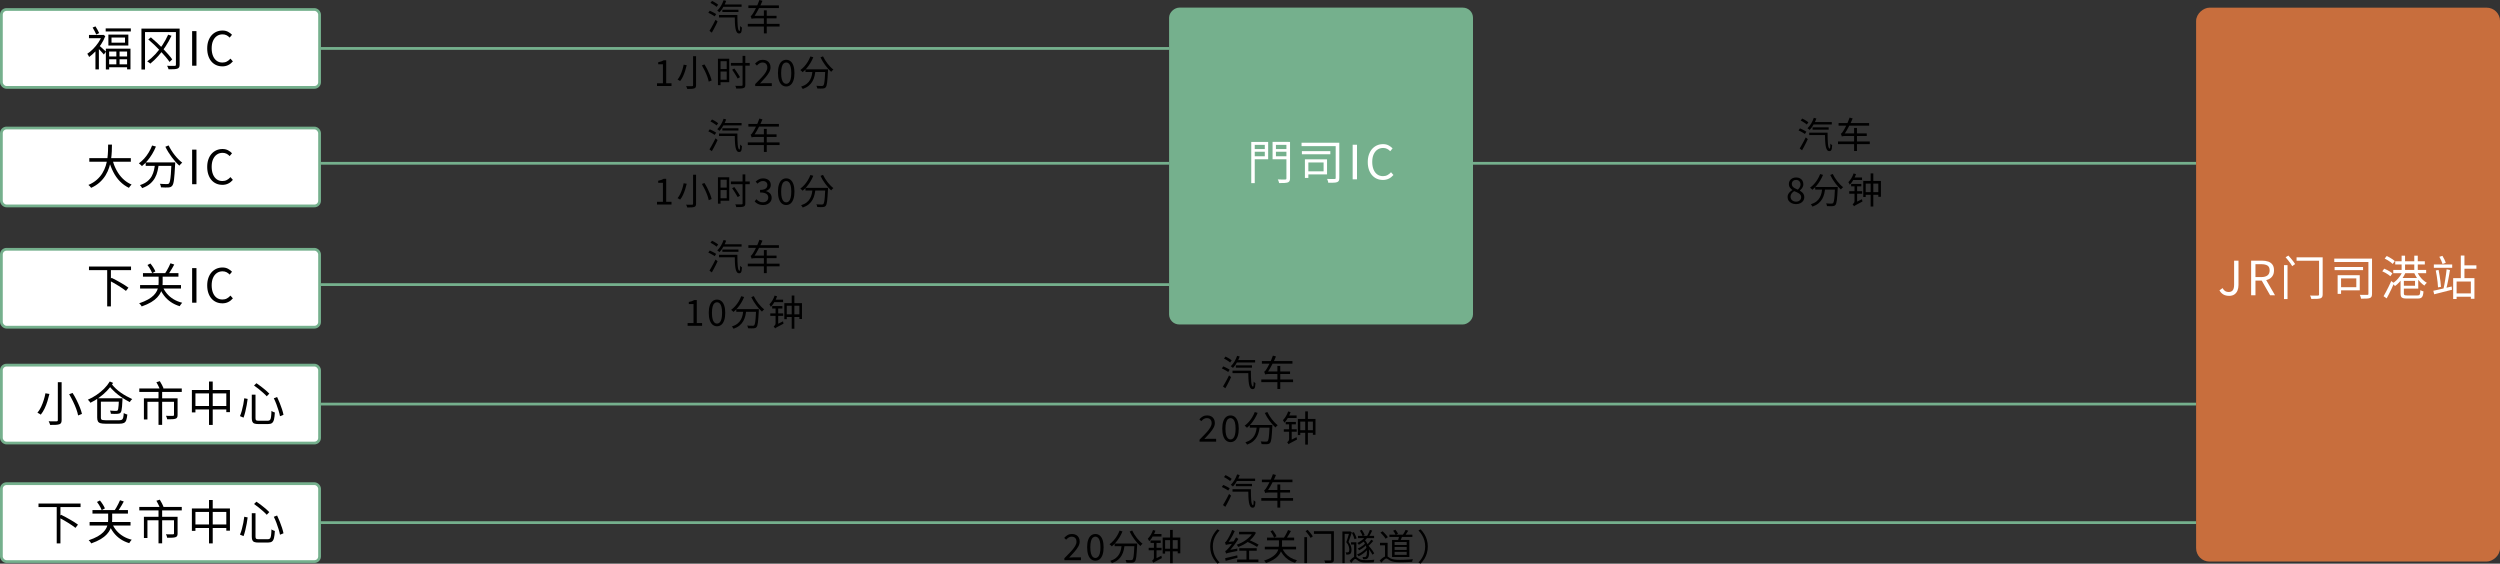 <?xml version="1.0" encoding="UTF-8"?>
<svg id="_レイヤー_2" data-name="レイヤー_2" xmlns="http://www.w3.org/2000/svg" viewBox="0 0 900.56 203.05">
  <rect x="0" y="0" width="900.56" height="203.05" fill="#333333" stroke="none"/>
  <defs>
    <style>
      .cls-1 {
        fill: #75b08d;
      }

      .cls-2, .cls-3 {
        fill: #fff;
      }

      .cls-4 {
        fill: none;
      }

      .cls-4, .cls-3 {
        stroke: #75b08d;
        stroke-miterlimit: 10;
      }

      .cls-5 {
        fill: #c86e3d;
      }
    </style>
  </defs>
  <g id="_中身" data-name="中身">
    <g>
      <rect class="cls-3" x=".5" y="3.42" width="114.62" height="28.06" rx="1.85" ry="1.85"/>
      <rect class="cls-3" x=".5" y="46.12" width="114.62" height="28.06" rx="1.85" ry="1.85"/>
      <rect class="cls-3" x=".5" y="89.8" width="114.62" height="28.06" rx="1.85" ry="1.85"/>
      <rect class="cls-3" x=".5" y="131.53" width="114.62" height="28.06" rx="1.85" ry="1.85"/>
      <rect class="cls-3" x=".5" y="174.23" width="114.62" height="28.06" rx="1.85" ry="1.85"/>
      <line class="cls-4" x1="115.12" y1="17.45" x2="421.13" y2="17.45"/>
      <line class="cls-4" x1="115.12" y1="58.82" x2="421.13" y2="58.82"/>
      <line class="cls-4" x1="529.27" y1="58.82" x2="791.08" y2="58.82"/>
      <line class="cls-4" x1="115.12" y1="102.52" x2="421.13" y2="102.52"/>
      <line class="cls-4" x1="115.12" y1="145.56" x2="791.08" y2="145.56"/>
      <line class="cls-4" x1="115.12" y1="188.26" x2="791.08" y2="188.26"/>
      <g>
        <path d="M255.15,4.6l.53-.73c.25.1.52.23.81.37.29.14.56.29.83.43.26.14.48.28.66.41l-.53.81c-.17-.12-.39-.26-.65-.42-.26-.16-.53-.31-.82-.46-.29-.15-.56-.29-.82-.41ZM255.57,11.12c.2-.33.42-.71.68-1.16.25-.44.51-.91.77-1.4.26-.49.5-.98.73-1.44l.74.62c-.2.43-.42.89-.65,1.37-.23.48-.47.94-.72,1.39-.24.45-.48.87-.7,1.26l-.85-.64ZM255.93,1.04l.56-.71c.25.12.52.26.8.42.28.16.55.32.8.49.25.17.46.32.61.46l-.57.78c-.16-.14-.36-.29-.6-.47-.25-.17-.51-.34-.79-.51-.28-.17-.55-.32-.8-.45ZM260.66.07l.92.25c-.18.53-.4,1.04-.66,1.55-.26.5-.53.97-.83,1.41-.3.44-.61.83-.94,1.16-.05-.06-.13-.13-.22-.2-.1-.07-.2-.15-.3-.22-.1-.07-.19-.13-.26-.18.49-.46.93-1.02,1.33-1.69.4-.67.72-1.36.96-2.08ZM259,5.41h6.21v.88h-6.21v-.88ZM260.21,3.5h5.8v.83h-5.8v-.83ZM260.38,1.6h6.76v.86h-6.76v-.86ZM264.67,5.41h.95c0,.81,0,1.56.03,2.26.02.7.05,1.3.1,1.82.05.52.12.92.23,1.22.1.29.24.44.4.44.1,0,.16-.17.19-.51s.06-.77.06-1.28c.09.11.19.22.31.32.12.1.23.18.33.25-.03.51-.07.92-.13,1.24-.06.31-.16.54-.29.68-.13.14-.32.21-.57.22-.37,0-.67-.16-.88-.48s-.37-.78-.47-1.37c-.1-.59-.17-1.29-.2-2.1-.03-.81-.06-1.71-.06-2.7Z"/>
        <path d="M269.37,8.59h11.45v.96h-11.45v-.96ZM269.58,1.95h11.01v.95h-11.01v-.95ZM270.76,6.81c-.02-.08-.05-.18-.09-.3-.04-.12-.09-.25-.14-.38-.05-.13-.09-.24-.14-.34.14-.04.28-.14.43-.33.15-.18.31-.42.48-.7.1-.15.23-.38.41-.7.18-.32.38-.7.6-1.14s.44-.92.66-1.42c.22-.51.41-1.01.58-1.51l1.1.3c-.29.73-.62,1.45-.98,2.16s-.72,1.39-1.09,2.03c-.37.64-.75,1.21-1.13,1.71v.04c-.14.08-.26.15-.35.2-.1.06-.18.12-.25.18-.07.06-.1.13-.1.19ZM270.76,6.81v-.78l.62-.34h8.35v.92h-7.57c-.26,0-.49,0-.68.03-.19.02-.35.04-.47.06-.12.03-.2.06-.25.1ZM275.17,3.71h1.03v8.32h-1.03V3.71Z"/>
        <path d="M236.67,30.99v-.99h2.13v-6.84h-1.7v-.75c.42-.08.79-.17,1.11-.29.32-.11.6-.25.86-.4h.91v8.28h1.91v.99h-5.23Z"/>
        <path d="M246.28,23.3l1.09.18c-.15.63-.33,1.3-.55,2-.22.7-.48,1.37-.78,2.02-.3.65-.65,1.21-1.05,1.7-.08-.06-.17-.12-.28-.19-.11-.07-.22-.13-.34-.19-.12-.06-.22-.11-.31-.14.39-.46.73-1,1.01-1.61.29-.62.53-1.25.73-1.9s.36-1.27.46-1.85ZM249.69,20.25h1.05v10.43c0,.35-.05.62-.16.79-.1.17-.27.3-.51.38-.24.08-.57.13-.98.16-.41.03-.92.04-1.53.03-.02-.09-.05-.19-.1-.32-.05-.13-.1-.25-.15-.37-.05-.12-.1-.23-.16-.32.32,0,.63.01.92.02.29,0,.55,0,.77,0,.22,0,.37,0,.46,0,.13,0,.22-.04.28-.08.06-.05.08-.14.08-.27v-10.43ZM252.82,23.56l.94-.35c.39.61.76,1.26,1.1,1.95s.65,1.37.92,2.04c.26.67.45,1.26.57,1.78l-1.05.43c-.1-.52-.27-1.12-.51-1.79s-.54-1.36-.88-2.07c-.34-.71-.7-1.37-1.07-2Z"/>
        <path d="M258.62,21.16h.94v9.5h-.94v-9.5ZM259.1,21.16h3.59v8.45h-3.59v-.88h2.68v-6.68h-2.68v-.88ZM259.14,24.89h2.98v.87h-2.98v-.87ZM263.28,22.67h6.79v.98h-6.79v-.98ZM263.72,25.11l.81-.43c.23.33.48.68.74,1.07.26.38.5.75.73,1.11s.42.67.57.94l-.86.49c-.14-.27-.32-.59-.54-.96-.22-.37-.46-.75-.71-1.14-.26-.39-.5-.75-.73-1.08ZM267.49,20.13h.99v10.43c0,.36-.05.62-.15.79s-.27.29-.5.37c-.23.09-.56.14-.99.16-.42.02-.96.03-1.61.03-.03-.14-.07-.31-.14-.5-.07-.19-.14-.36-.22-.5.35,0,.67.02.98.03.31,0,.57.01.8,0,.23,0,.39-.01.48-.02.13,0,.22-.03.28-.08.06-.05.08-.14.08-.27v-10.43Z"/>
        <path d="M272.04,30.99v-.7c.94-.93,1.73-1.74,2.38-2.45.65-.71,1.14-1.34,1.48-1.91s.51-1.1.51-1.61c0-.36-.06-.67-.19-.94-.13-.27-.32-.49-.58-.64-.26-.15-.59-.23-.99-.23s-.75.11-1.09.32c-.33.22-.63.48-.89.78l-.69-.66c.38-.43.79-.78,1.23-1.03.44-.25.97-.38,1.57-.38.57,0,1.06.11,1.48.34.41.22.73.54.96.95.23.41.34.88.34,1.43,0,.58-.16,1.17-.49,1.77-.33.6-.78,1.22-1.35,1.88-.57.65-1.22,1.37-1.95,2.14.24-.02.5-.04.78-.06.28-.02.54-.03.78-.03h2.69v1.03h-5.99Z"/>
        <path d="M283.21,31.15c-.62,0-1.14-.19-1.59-.56-.44-.37-.78-.92-1.02-1.64-.24-.72-.36-1.6-.36-2.64s.12-1.9.36-2.61c.24-.71.58-1.25,1.02-1.61.44-.36.97-.55,1.59-.55s1.14.18,1.59.55c.44.36.78.9,1.02,1.61.24.71.36,1.58.36,2.61s-.12,1.92-.36,2.64c-.24.72-.58,1.27-1.02,1.64-.44.37-.97.56-1.59.56ZM283.21,30.19c.36,0,.68-.13.96-.4s.49-.69.64-1.26c.15-.57.23-1.31.23-2.21s-.08-1.63-.23-2.2c-.15-.56-.36-.97-.64-1.23-.27-.26-.59-.39-.96-.39s-.67.13-.95.39c-.28.26-.49.67-.64,1.23-.15.56-.23,1.3-.23,2.2s.08,1.64.23,2.21c.15.57.37.99.64,1.26s.59.4.95.4Z"/>
        <path d="M291.93,20.33l1.04.29c-.29.73-.64,1.42-1.05,2.09s-.84,1.27-1.31,1.83c-.47.56-.97,1.05-1.49,1.46-.05-.07-.13-.15-.23-.25-.1-.09-.21-.19-.32-.28s-.2-.17-.28-.23c.52-.37,1.01-.81,1.47-1.33.46-.51.87-1.07,1.24-1.68.37-.61.68-1.25.93-1.9ZM292.74,25.25h1.03c-.08.71-.19,1.4-.34,2.07-.15.67-.39,1.31-.72,1.9-.32.6-.77,1.14-1.33,1.62-.56.48-1.3.89-2.21,1.22-.03-.09-.09-.18-.16-.28s-.14-.2-.22-.3c-.08-.1-.15-.18-.22-.25.85-.28,1.53-.63,2.05-1.05s.92-.9,1.21-1.44c.29-.53.49-1.09.62-1.68.13-.59.22-1.19.29-1.81ZM290.15,24.98h7.45v.96h-7.45v-.96ZM297.26,24.98h1.01v.29c0,.07,0,.13-.01.18-.05,1-.1,1.85-.15,2.55-.05.7-.1,1.29-.16,1.75s-.13.83-.21,1.09c-.08.26-.18.46-.29.59-.14.16-.29.28-.44.34-.16.06-.35.1-.57.12-.22.02-.51.02-.88.02-.37,0-.76-.02-1.17-.04-.02-.15-.05-.31-.1-.49-.05-.18-.13-.34-.22-.48.42.03.82.06,1.18.06.36,0,.62.01.77.01.26,0,.45-.05.56-.16.12-.12.22-.38.31-.78.08-.4.16-.99.22-1.77.06-.78.12-1.81.18-3.09v-.18ZM296.47,20.3c.21.43.46.88.74,1.34.29.46.6.9.93,1.33.33.42.68.82,1.03,1.17.35.36.7.66,1.04.92-.08.06-.17.14-.27.23-.1.1-.19.2-.29.3-.09.1-.17.2-.24.29-.34-.29-.69-.64-1.04-1.04-.36-.4-.7-.83-1.05-1.29-.34-.46-.67-.94-.97-1.43-.3-.49-.57-.98-.79-1.46l.9-.36Z"/>
      </g>
      <g>
        <path d="M255.15,47.31l.53-.73c.25.1.52.23.81.37.29.14.56.29.83.43.26.14.48.28.66.41l-.53.81c-.17-.12-.39-.26-.65-.42-.26-.16-.53-.31-.82-.46-.29-.15-.56-.29-.82-.41ZM255.57,53.82c.2-.33.42-.71.68-1.16.25-.44.51-.91.77-1.4.26-.49.5-.98.73-1.44l.74.62c-.2.43-.42.89-.65,1.37-.23.48-.47.94-.72,1.39-.24.45-.48.87-.7,1.26l-.85-.64ZM255.93,43.74l.56-.71c.25.12.52.26.8.42.28.16.55.32.8.49.25.17.46.32.61.46l-.57.78c-.16-.14-.36-.29-.6-.47-.25-.17-.51-.34-.79-.51-.28-.17-.55-.32-.8-.45ZM260.66,42.77l.92.25c-.18.53-.4,1.04-.66,1.55-.26.5-.53.97-.83,1.41-.3.44-.61.83-.94,1.16-.05-.06-.13-.13-.22-.2-.1-.07-.2-.15-.3-.22-.1-.07-.19-.13-.26-.18.49-.46.93-1.02,1.33-1.69.4-.67.72-1.36.96-2.08ZM259,48.11h6.21v.88h-6.21v-.88ZM260.21,46.2h5.8v.83h-5.8v-.83ZM260.38,44.3h6.76v.86h-6.76v-.86ZM264.67,48.11h.95c0,.81,0,1.56.03,2.26.02.7.05,1.3.1,1.82.05.52.12.92.23,1.22.1.29.24.44.4.44.1,0,.16-.17.19-.51s.06-.77.06-1.28c.09.11.19.22.31.32.12.1.23.18.33.25-.03.51-.07.92-.13,1.24-.06.31-.16.54-.29.68-.13.14-.32.21-.57.22-.37,0-.67-.16-.88-.48s-.37-.78-.47-1.37c-.1-.59-.17-1.29-.2-2.1-.03-.81-.06-1.71-.06-2.7Z"/>
        <path d="M269.37,51.3h11.45v.96h-11.45v-.96ZM269.58,44.65h11.01v.95h-11.01v-.95ZM270.76,49.52c-.02-.08-.05-.18-.09-.3-.04-.12-.09-.25-.14-.38-.05-.13-.09-.24-.14-.34.14-.04.28-.14.43-.33.15-.18.31-.42.48-.7.1-.15.23-.38.41-.7.18-.32.38-.7.6-1.14s.44-.92.66-1.42c.22-.51.41-1.01.58-1.51l1.1.3c-.29.73-.62,1.45-.98,2.16s-.72,1.39-1.09,2.03c-.37.64-.75,1.21-1.13,1.71v.04c-.14.08-.26.15-.35.2-.1.06-.18.12-.25.18-.07.06-.1.13-.1.19ZM270.76,49.52v-.78l.62-.34h8.35v.92h-7.57c-.26,0-.49,0-.68.03-.19.02-.35.04-.47.06-.12.03-.2.06-.25.1ZM275.17,46.41h1.03v8.32h-1.03v-8.32Z"/>
        <path d="M236.67,73.69v-.99h2.13v-6.84h-1.7v-.75c.42-.08.79-.17,1.11-.29.32-.11.6-.25.86-.4h.91v8.28h1.91v.99h-5.23Z"/>
        <path d="M246.28,66.01l1.09.18c-.15.63-.33,1.3-.55,2-.22.7-.48,1.37-.78,2.02-.3.65-.65,1.21-1.05,1.7-.08-.06-.17-.12-.28-.19-.11-.07-.22-.13-.34-.19-.12-.06-.22-.11-.31-.14.39-.46.73-1,1.01-1.61.29-.62.53-1.25.73-1.9s.36-1.27.46-1.85ZM249.69,62.95h1.05v10.43c0,.35-.05.62-.16.79-.1.17-.27.3-.51.38-.24.08-.57.13-.98.16-.41.03-.92.04-1.53.03-.02-.09-.05-.19-.1-.32-.05-.13-.1-.25-.15-.37-.05-.12-.1-.23-.16-.32.32,0,.63.01.92.02.29,0,.55,0,.77,0,.22,0,.37,0,.46,0,.13,0,.22-.04.28-.08.06-.05.08-.14.08-.27v-10.43ZM252.82,66.27l.94-.35c.39.61.76,1.26,1.1,1.95s.65,1.37.92,2.04c.26.67.45,1.26.57,1.78l-1.05.43c-.1-.52-.27-1.12-.51-1.79s-.54-1.36-.88-2.07c-.34-.71-.7-1.37-1.07-2Z"/>
        <path d="M258.62,63.86h.94v9.5h-.94v-9.5ZM259.1,63.86h3.59v8.45h-3.59v-.88h2.68v-6.68h-2.68v-.88ZM259.14,67.59h2.98v.87h-2.98v-.87ZM263.28,65.37h6.79v.98h-6.79v-.98ZM263.72,67.81l.81-.43c.23.33.48.68.74,1.07.26.38.5.75.73,1.11s.42.67.57.94l-.86.49c-.14-.27-.32-.59-.54-.96-.22-.37-.46-.75-.71-1.14-.26-.39-.5-.75-.73-1.08ZM267.49,62.83h.99v10.43c0,.36-.05.62-.15.79s-.27.29-.5.37c-.23.09-.56.14-.99.16-.42.02-.96.03-1.61.03-.03-.14-.07-.31-.14-.5-.07-.19-.14-.36-.22-.5.35,0,.67.02.98.03.31,0,.57.01.8,0,.23,0,.39-.01.48-.02.13,0,.22-.03.28-.08.06-.05.08-.14.08-.27v-10.43Z"/>
        <path d="M274.89,73.86c-.49,0-.93-.06-1.31-.18s-.71-.28-.99-.48c-.29-.2-.53-.42-.74-.65l.61-.77c.28.29.6.54.98.76.38.22.83.33,1.37.33.38,0,.72-.07,1.01-.21.29-.14.52-.33.68-.59s.25-.56.25-.9c0-.37-.09-.7-.28-.97-.19-.27-.5-.49-.93-.64-.43-.15-1.02-.23-1.75-.23v-.92c.66,0,1.18-.08,1.56-.23.38-.15.66-.36.83-.62.17-.26.25-.56.25-.88,0-.45-.14-.81-.43-1.07-.29-.26-.68-.4-1.18-.4-.38,0-.74.09-1.07.27-.33.18-.64.41-.9.68l-.64-.75c.36-.33.76-.6,1.19-.83s.92-.33,1.46-.33,1.02.09,1.44.27.75.45.99.8c.24.35.36.77.36,1.27,0,.56-.16,1.03-.47,1.39s-.72.64-1.22.82v.05c.37.1.71.25,1.01.46s.55.47.73.79c.18.32.27.69.27,1.12,0,.55-.14,1.03-.42,1.42-.28.39-.65.69-1.1.9s-.97.32-1.55.32Z"/>
        <path d="M283.21,73.86c-.62,0-1.14-.19-1.59-.56-.44-.37-.78-.92-1.02-1.64-.24-.72-.36-1.6-.36-2.64s.12-1.9.36-2.61c.24-.71.58-1.25,1.02-1.61.44-.36.97-.55,1.59-.55s1.14.18,1.59.55c.44.36.78.9,1.02,1.61.24.71.36,1.58.36,2.61s-.12,1.92-.36,2.64c-.24.72-.58,1.27-1.02,1.64-.44.37-.97.56-1.59.56ZM283.21,72.9c.36,0,.68-.13.96-.4s.49-.69.64-1.26c.15-.57.23-1.31.23-2.21s-.08-1.63-.23-2.2c-.15-.56-.36-.97-.64-1.23-.27-.26-.59-.39-.96-.39s-.67.13-.95.39c-.28.26-.49.67-.64,1.23-.15.56-.23,1.3-.23,2.2s.08,1.64.23,2.21c.15.57.37.99.64,1.26s.59.4.95.4Z"/>
        <path d="M291.93,63.03l1.04.29c-.29.73-.64,1.42-1.05,2.09s-.84,1.27-1.31,1.83c-.47.56-.97,1.05-1.49,1.46-.05-.07-.13-.15-.23-.25-.1-.09-.21-.19-.32-.28s-.2-.17-.28-.23c.52-.37,1.01-.81,1.47-1.33.46-.51.87-1.07,1.24-1.68.37-.61.68-1.25.93-1.9ZM292.74,67.96h1.03c-.08.71-.19,1.4-.34,2.07-.15.67-.39,1.31-.72,1.9-.32.6-.77,1.14-1.33,1.62-.56.48-1.3.89-2.21,1.22-.03-.09-.09-.18-.16-.28s-.14-.2-.22-.3c-.08-.1-.15-.18-.22-.25.85-.28,1.53-.63,2.05-1.05s.92-.9,1.21-1.44c.29-.53.49-1.09.62-1.68.13-.59.22-1.19.29-1.81ZM290.15,67.68h7.45v.96h-7.45v-.96ZM297.26,67.68h1.01v.29c0,.07,0,.13-.01.18-.05,1-.1,1.85-.15,2.55-.05.7-.1,1.29-.16,1.75s-.13.83-.21,1.09c-.08.26-.18.46-.29.59-.14.16-.29.28-.44.34-.16.06-.35.1-.57.12-.22.02-.51.02-.88.02-.37,0-.76-.02-1.17-.04-.02-.15-.05-.31-.1-.49-.05-.18-.13-.34-.22-.48.42.03.82.06,1.18.06.36,0,.62.01.77.01.26,0,.45-.05.56-.16.12-.12.22-.38.31-.78.08-.4.16-.99.22-1.77.06-.78.12-1.81.18-3.09v-.18ZM296.47,63c.21.43.46.88.74,1.34.29.46.6.9.93,1.33.33.42.68.82,1.03,1.17.35.36.7.66,1.04.92-.08.06-.17.14-.27.23-.1.1-.19.2-.29.3-.09.1-.17.2-.24.29-.34-.29-.69-.64-1.04-1.04-.36-.4-.7-.83-1.05-1.29-.34-.46-.67-.94-.97-1.43-.3-.49-.57-.98-.79-1.46l.9-.36Z"/>
      </g>
      <g>
        <path d="M255.15,90.98l.53-.73c.25.1.52.23.81.37.29.14.56.29.83.43.26.14.48.28.66.41l-.53.81c-.17-.12-.39-.26-.65-.42-.26-.16-.53-.31-.82-.46-.29-.15-.56-.29-.82-.41ZM255.57,97.49c.2-.33.42-.71.68-1.16.25-.44.51-.91.77-1.4.26-.49.5-.98.73-1.44l.74.62c-.2.43-.42.89-.65,1.37-.23.48-.47.94-.72,1.39-.24.45-.48.87-.7,1.26l-.85-.64ZM255.93,87.42l.56-.71c.25.12.52.26.8.42.28.16.55.32.8.49.25.17.46.32.61.46l-.57.78c-.16-.14-.36-.29-.6-.47-.25-.17-.51-.34-.79-.51-.28-.17-.55-.32-.8-.45ZM260.66,86.44l.92.25c-.18.53-.4,1.04-.66,1.55-.26.5-.53.97-.83,1.41-.3.44-.61.83-.94,1.16-.05-.06-.13-.13-.22-.2-.1-.07-.2-.15-.3-.22-.1-.07-.19-.13-.26-.18.49-.46.93-1.02,1.33-1.69.4-.67.72-1.36.96-2.08ZM259,91.79h6.21v.88h-6.21v-.88ZM260.21,89.88h5.8v.83h-5.8v-.83ZM260.38,87.98h6.76v.86h-6.76v-.86ZM264.67,91.79h.95c0,.81,0,1.56.03,2.26.02.7.05,1.3.1,1.82.05.52.12.92.23,1.22.1.29.24.44.4.44.1,0,.16-.17.19-.51s.06-.77.06-1.28c.09.11.19.22.31.32.12.1.23.18.33.25-.03.51-.07.92-.13,1.24-.06.31-.16.54-.29.68-.13.14-.32.21-.57.22-.37,0-.67-.16-.88-.48s-.37-.78-.47-1.37c-.1-.59-.17-1.29-.2-2.1-.03-.81-.06-1.71-.06-2.7Z"/>
        <path d="M269.37,94.97h11.45v.96h-11.45v-.96ZM269.58,88.33h11.01v.95h-11.01v-.95ZM270.76,93.19c-.02-.08-.05-.18-.09-.3-.04-.12-.09-.25-.14-.38-.05-.13-.09-.24-.14-.34.14-.04.28-.14.43-.33.15-.18.31-.42.48-.7.1-.15.23-.38.41-.7.18-.32.38-.7.6-1.14s.44-.92.66-1.42c.22-.51.41-1.01.58-1.51l1.1.3c-.29.73-.62,1.45-.98,2.16s-.72,1.39-1.09,2.03c-.37.64-.75,1.21-1.13,1.71v.04c-.14.08-.26.15-.35.2-.1.06-.18.12-.25.18-.07.06-.1.13-.1.19ZM270.76,93.19v-.78l.62-.34h8.35v.92h-7.57c-.26,0-.49,0-.68.03-.19.02-.35.04-.47.06-.12.03-.2.06-.25.1ZM275.17,90.08h1.03v8.32h-1.03v-8.32Z"/>
        <path d="M247.69,117.36v-.99h2.13v-6.84h-1.7v-.75c.42-.08.79-.17,1.11-.29.32-.11.6-.25.86-.4h.91v8.28h1.91v.99h-5.23Z"/>
        <path d="M258.28,117.53c-.62,0-1.14-.19-1.59-.56-.44-.37-.78-.92-1.02-1.64-.24-.72-.36-1.6-.36-2.64s.12-1.9.36-2.61c.24-.71.58-1.25,1.02-1.61.44-.36.97-.55,1.59-.55s1.14.18,1.59.55c.44.36.78.9,1.02,1.61.24.71.36,1.58.36,2.61s-.12,1.92-.36,2.64c-.24.72-.58,1.27-1.02,1.64-.44.37-.97.56-1.59.56ZM258.28,116.57c.36,0,.68-.13.96-.4s.49-.69.64-1.26c.15-.57.23-1.31.23-2.21s-.08-1.63-.23-2.2c-.15-.56-.36-.97-.64-1.23-.27-.26-.59-.39-.96-.39s-.67.13-.95.39c-.28.26-.49.67-.64,1.23-.15.56-.23,1.3-.23,2.2s.08,1.64.23,2.21c.15.57.37.99.64,1.26s.59.4.95.4Z"/>
        <path d="M267.01,106.7l1.04.29c-.29.73-.64,1.42-1.05,2.09s-.84,1.27-1.31,1.83c-.47.56-.97,1.05-1.49,1.46-.05-.07-.13-.15-.23-.25-.1-.09-.21-.19-.32-.28s-.2-.17-.28-.23c.52-.37,1.01-.81,1.47-1.33.46-.51.87-1.07,1.24-1.68.37-.61.68-1.25.93-1.9ZM267.81,111.63h1.03c-.08.71-.19,1.4-.34,2.07-.15.67-.39,1.31-.72,1.9-.32.6-.77,1.14-1.33,1.62-.56.48-1.3.89-2.21,1.22-.03-.09-.09-.18-.16-.28s-.14-.2-.22-.3c-.08-.1-.15-.18-.22-.25.85-.28,1.53-.63,2.05-1.05s.92-.9,1.21-1.44c.29-.53.49-1.09.62-1.68.13-.59.22-1.19.29-1.81ZM265.23,111.36h7.45v.96h-7.45v-.96ZM272.34,111.36h1.01v.29c0,.07,0,.13-.01.18-.05,1-.1,1.85-.15,2.55-.05.7-.1,1.29-.16,1.75s-.13.83-.21,1.09c-.08.26-.18.46-.29.59-.14.16-.29.28-.44.34-.16.06-.35.1-.57.12-.22.02-.51.02-.88.02-.37,0-.76-.02-1.17-.04-.02-.15-.05-.31-.1-.49-.05-.18-.13-.34-.22-.48.42.03.82.06,1.18.06.36,0,.62.01.77.01.26,0,.45-.05.56-.16.12-.12.22-.38.31-.78.08-.4.16-.99.22-1.77.06-.78.12-1.81.18-3.09v-.18ZM271.54,106.68c.21.43.46.88.74,1.34.29.46.6.9.93,1.33.33.42.68.82,1.03,1.17.35.36.7.66,1.04.92-.08.06-.17.14-.27.23-.1.1-.19.2-.29.3-.09.1-.17.2-.24.29-.34-.29-.69-.64-1.04-1.04-.36-.4-.7-.83-1.05-1.29-.34-.46-.67-.94-.97-1.43-.3-.49-.57-.98-.79-1.46l.9-.36Z"/>
        <path d="M279.04,106.48l.88.25c-.17.48-.36.95-.6,1.41s-.49.9-.77,1.31c-.28.41-.57.77-.88,1.08-.03-.07-.08-.16-.14-.28s-.12-.24-.19-.36-.12-.21-.18-.27c.39-.39.75-.86,1.09-1.42.33-.55.6-1.13.79-1.73ZM277.48,112.89h4.65v.9h-4.65v-.9ZM278.16,110.25h3.67v.88h-3.67v-.88ZM278.78,107.94h3.31v.9h-3.5l.18-.9ZM279.2,118.31c-.03-.07-.08-.15-.14-.24-.06-.09-.13-.18-.19-.27-.07-.09-.13-.16-.18-.21.12-.09.27-.22.44-.42.17-.19.25-.44.25-.75v-5.9h.94v6.63c-.16.11-.29.21-.4.3-.11.09-.22.18-.33.29s-.2.21-.27.31-.11.19-.11.27ZM279.2,118.31l-.12-.87.35-.38,2.64-1.31c.02.13.04.28.08.44s.07.3.1.4c-.62.32-1.11.58-1.49.79-.38.2-.68.36-.88.47-.21.11-.36.2-.46.27-.1.07-.17.13-.22.18ZM282.53,109.19h6.36v5.71h-.94v-4.76h-4.54v4.84h-.88v-5.79ZM283.02,113.23h5.43v.95h-5.43v-.95ZM285.19,106.47h.96v11.95h-.96v-11.95Z"/>
      </g>
      <g>
        <path d="M440.13,132.71l.53-.73c.25.1.52.23.81.37.29.14.56.29.83.43.26.14.48.28.66.41l-.53.81c-.17-.12-.39-.26-.65-.42-.26-.16-.53-.31-.82-.46-.29-.15-.56-.29-.82-.41ZM440.55,139.22c.2-.33.42-.71.68-1.16.25-.44.51-.91.77-1.4.26-.49.5-.98.73-1.44l.74.62c-.2.43-.42.89-.65,1.37-.23.48-.47.94-.72,1.39-.24.45-.48.87-.7,1.26l-.85-.64ZM440.91,129.15l.56-.71c.25.12.52.26.8.42.28.16.55.32.8.49.25.17.46.32.61.46l-.57.78c-.16-.14-.36-.29-.6-.47-.25-.17-.51-.34-.79-.51-.28-.17-.55-.32-.8-.45ZM445.64,128.17l.92.25c-.18.53-.4,1.04-.66,1.55-.26.5-.53.97-.83,1.41-.3.44-.61.83-.94,1.16-.05-.06-.13-.13-.22-.2-.1-.07-.2-.15-.3-.22-.1-.07-.19-.13-.26-.18.49-.46.93-1.02,1.33-1.69.4-.67.72-1.36.96-2.08ZM443.98,133.52h6.21v.88h-6.21v-.88ZM445.19,131.61h5.8v.83h-5.8v-.83ZM445.36,129.71h6.76v.86h-6.76v-.86ZM449.65,133.52h.95c0,.81,0,1.56.03,2.26.02.7.05,1.3.1,1.82.05.52.12.92.23,1.22.1.29.24.44.4.44.1,0,.16-.17.19-.51s.06-.77.06-1.28c.09.11.19.22.31.32.12.1.23.18.33.25-.03.51-.07.92-.13,1.24-.06.31-.16.54-.29.68-.13.14-.32.21-.57.22-.37,0-.67-.16-.88-.48s-.37-.78-.47-1.37c-.1-.59-.17-1.29-.2-2.1-.03-.81-.06-1.71-.06-2.7Z"/>
        <path d="M454.35,136.7h11.45v.96h-11.45v-.96ZM454.56,130.06h11.01v.95h-11.01v-.95ZM455.74,134.92c-.02-.08-.05-.18-.09-.3-.04-.12-.09-.25-.14-.38-.05-.13-.09-.24-.14-.34.14-.04.28-.14.43-.33.15-.18.31-.42.48-.7.1-.15.23-.38.41-.7.18-.32.38-.7.6-1.14s.44-.92.66-1.42c.22-.51.41-1.01.58-1.51l1.1.3c-.29.73-.62,1.45-.98,2.16s-.72,1.39-1.09,2.03c-.37.64-.75,1.21-1.13,1.71v.04c-.14.08-.26.15-.35.2-.1.06-.18.12-.25.18-.07.06-.1.13-.1.19ZM455.74,134.92v-.78l.62-.34h8.35v.92h-7.57c-.26,0-.49,0-.68.03-.19.02-.35.04-.47.06-.12.03-.2.06-.25.1ZM460.15,131.81h1.03v8.32h-1.03v-8.32Z"/>
        <path d="M432.1,159.09v-.7c.94-.93,1.73-1.74,2.38-2.45.65-.71,1.14-1.34,1.48-1.91s.51-1.1.51-1.61c0-.36-.06-.67-.19-.94-.13-.27-.32-.49-.58-.64-.26-.15-.59-.23-.99-.23s-.75.11-1.09.32c-.33.22-.63.48-.89.78l-.69-.66c.38-.43.79-.78,1.23-1.03.44-.25.97-.38,1.57-.38.57,0,1.06.11,1.48.34.41.22.73.54.96.95.23.41.34.88.34,1.43,0,.58-.16,1.17-.49,1.77-.33.6-.78,1.22-1.35,1.88-.57.65-1.22,1.37-1.95,2.14.24-.02.5-.04.78-.06.28-.02.54-.03.78-.03h2.69v1.03h-5.99Z"/>
        <path d="M443.26,159.26c-.62,0-1.14-.19-1.59-.56-.44-.37-.78-.92-1.02-1.64-.24-.72-.36-1.6-.36-2.64s.12-1.9.36-2.61c.24-.71.58-1.25,1.02-1.61.44-.36.97-.55,1.59-.55s1.14.18,1.59.55c.44.36.78.9,1.02,1.61.24.71.36,1.58.36,2.61s-.12,1.92-.36,2.64c-.24.72-.58,1.27-1.02,1.64-.44.37-.97.56-1.59.56ZM443.26,158.3c.36,0,.68-.13.96-.4s.49-.69.64-1.26c.15-.57.23-1.31.23-2.21s-.08-1.63-.23-2.2c-.15-.56-.36-.97-.64-1.23-.27-.26-.59-.39-.96-.39s-.67.13-.95.39c-.28.26-.49.67-.64,1.23-.15.56-.23,1.3-.23,2.2s.08,1.64.23,2.21c.15.57.37.99.64,1.26s.59.4.95.4Z"/>
        <path d="M451.99,148.43l1.04.29c-.29.73-.64,1.42-1.05,2.09s-.84,1.27-1.31,1.83c-.47.56-.97,1.05-1.49,1.46-.05-.07-.13-.15-.23-.25-.1-.09-.21-.19-.32-.28s-.2-.17-.28-.23c.52-.37,1.01-.81,1.47-1.33.46-.51.87-1.07,1.24-1.68.37-.61.68-1.25.93-1.9ZM452.79,153.36h1.03c-.08.71-.19,1.4-.34,2.07-.15.67-.39,1.31-.72,1.9-.32.6-.77,1.14-1.33,1.62-.56.48-1.3.89-2.21,1.22-.03-.09-.09-.18-.16-.28s-.14-.2-.22-.3c-.08-.1-.15-.18-.22-.25.85-.28,1.53-.63,2.05-1.05s.92-.9,1.21-1.44c.29-.53.49-1.09.62-1.68.13-.59.22-1.19.29-1.81ZM450.2,153.09h7.45v.96h-7.45v-.96ZM457.32,153.09h1.01v.29c0,.07,0,.13-.01.18-.05,1-.1,1.85-.15,2.55-.05.7-.1,1.29-.16,1.75s-.13.83-.21,1.09c-.08.26-.18.46-.29.59-.14.16-.29.28-.44.34-.16.06-.35.1-.57.12-.22.02-.51.02-.88.02-.37,0-.76-.02-1.17-.04-.02-.15-.05-.31-.1-.49-.05-.18-.13-.34-.22-.48.42.03.82.06,1.18.06.36,0,.62.01.77.01.26,0,.45-.05.56-.16.12-.12.22-.38.31-.78.08-.4.16-.99.22-1.77.06-.78.12-1.81.18-3.09v-.18ZM456.52,148.41c.21.43.46.88.74,1.34.29.46.6.9.93,1.33.33.42.68.82,1.03,1.17.35.36.7.66,1.04.92-.08.06-.17.14-.27.23-.1.1-.19.2-.29.3-.09.1-.17.2-.24.29-.34-.29-.69-.64-1.04-1.04-.36-.4-.7-.83-1.05-1.29-.34-.46-.67-.94-.97-1.43-.3-.49-.57-.98-.79-1.46l.9-.36Z"/>
        <path d="M464.02,148.21l.88.25c-.17.48-.36.95-.6,1.41s-.49.9-.77,1.31c-.28.41-.57.77-.88,1.08-.03-.07-.08-.16-.14-.28s-.12-.24-.19-.36-.12-.21-.18-.27c.39-.39.75-.86,1.09-1.42.33-.55.6-1.13.79-1.73ZM462.46,154.62h4.65v.9h-4.65v-.9ZM463.14,151.98h3.67v.88h-3.67v-.88ZM463.76,149.67h3.31v.9h-3.5l.18-.9ZM464.18,160.04c-.03-.07-.08-.15-.14-.24-.06-.09-.13-.18-.19-.27-.07-.09-.13-.16-.18-.21.12-.09.27-.22.44-.42.17-.19.25-.44.25-.75v-5.9h.94v6.63c-.16.11-.29.21-.4.3-.11.09-.22.18-.33.29s-.2.21-.27.31-.11.19-.11.27ZM464.18,160.04l-.12-.87.35-.38,2.64-1.31c.02.13.04.28.08.44s.07.3.1.4c-.62.32-1.11.58-1.49.79-.38.2-.68.36-.88.47-.21.11-.36.2-.46.27-.1.07-.17.13-.22.18ZM467.51,150.92h6.36v5.71h-.94v-4.76h-4.54v4.84h-.88v-5.79ZM468,154.96h5.43v.95h-5.43v-.95ZM470.17,148.2h.96v11.95h-.96v-11.95Z"/>
      </g>
      <g>
        <path d="M647.87,46.97l.53-.73c.25.1.52.23.81.37.29.14.56.29.83.43.26.14.48.28.66.41l-.53.81c-.17-.12-.39-.26-.65-.42-.26-.16-.53-.31-.82-.46-.29-.15-.56-.29-.82-.41ZM648.29,53.49c.2-.33.42-.71.68-1.16.25-.44.51-.91.77-1.4.26-.49.5-.98.73-1.44l.74.62c-.2.43-.42.89-.65,1.37-.23.48-.47.94-.72,1.39-.24.45-.48.87-.7,1.26l-.85-.64ZM648.65,43.41l.56-.71c.25.12.52.26.8.42.28.16.55.32.8.49.25.17.46.32.61.46l-.57.78c-.16-.14-.36-.29-.6-.47-.25-.17-.51-.34-.79-.51-.28-.17-.55-.32-.8-.45ZM653.38,42.44l.92.25c-.18.53-.4,1.04-.66,1.55-.26.5-.53.97-.83,1.41-.3.44-.61.83-.94,1.16-.05-.06-.13-.13-.22-.2-.1-.07-.2-.15-.3-.22-.1-.07-.19-.13-.26-.18.49-.46.93-1.02,1.33-1.69.4-.67.72-1.36.96-2.08ZM651.72,47.78h6.21v.88h-6.21v-.88ZM652.93,45.87h5.8v.83h-5.8v-.83ZM653.1,43.97h6.76v.86h-6.76v-.86ZM657.39,47.78h.95c0,.81,0,1.56.03,2.26.02.7.05,1.3.1,1.82.05.52.12.92.23,1.22.1.29.24.44.4.44.1,0,.16-.17.19-.51s.06-.77.06-1.28c.09.11.19.22.31.32.12.1.23.18.33.25-.03.51-.07.92-.13,1.24-.06.31-.16.54-.29.68-.13.14-.32.21-.57.22-.37,0-.67-.16-.88-.48s-.37-.78-.47-1.37c-.1-.59-.17-1.29-.2-2.1-.03-.81-.06-1.71-.06-2.7Z"/>
        <path d="M662.09,50.96h11.45v.96h-11.45v-.96ZM662.3,44.32h11.01v.95h-11.01v-.95ZM663.48,49.18c-.02-.08-.05-.18-.09-.3-.04-.12-.09-.25-.14-.38-.05-.13-.09-.24-.14-.34.14-.04.28-.14.43-.33.15-.18.31-.42.48-.7.1-.15.23-.38.41-.7.18-.32.38-.7.6-1.14s.44-.92.66-1.42c.22-.51.41-1.01.58-1.51l1.1.3c-.29.73-.62,1.45-.98,2.16s-.72,1.39-1.09,2.03c-.37.64-.75,1.21-1.13,1.71v.04c-.14.08-.26.15-.35.2-.1.06-.18.12-.25.18-.07.06-.1.13-.1.19ZM663.48,49.18v-.78l.62-.34h8.35v.92h-7.57c-.26,0-.49,0-.68.03-.19.02-.35.04-.47.06-.12.03-.2.06-.25.1ZM667.89,46.08h1.03v8.32h-1.03v-8.32Z"/>
        <path d="M646.97,73.53c-.59,0-1.11-.11-1.57-.33-.46-.22-.82-.52-1.08-.9-.26-.38-.39-.82-.39-1.31,0-.41.08-.77.25-1.08s.39-.59.66-.83.55-.44.83-.59v-.05c-.35-.24-.65-.54-.9-.89-.26-.35-.38-.77-.38-1.25s.11-.89.34-1.25c.23-.35.54-.63.94-.83.39-.2.84-.29,1.33-.29.55,0,1.01.1,1.4.31.39.21.69.5.9.87s.31.8.31,1.27c0,.33-.07.64-.2.92-.13.29-.3.54-.49.76-.19.22-.38.41-.57.55v.05c.27.17.53.35.77.57.25.21.45.47.6.76.15.29.23.65.23,1.08,0,.45-.12.86-.37,1.24s-.59.67-1.04.89c-.45.22-.97.33-1.57.33ZM646.98,72.64c.37,0,.7-.07.97-.21s.49-.33.64-.57c.15-.24.23-.52.23-.83s-.07-.56-.21-.78c-.14-.22-.32-.4-.55-.56-.23-.16-.5-.3-.8-.44-.3-.13-.62-.27-.96-.4-.38.24-.7.53-.94.87s-.37.72-.37,1.16c0,.33.09.63.26.9.17.27.41.48.72.63s.65.23,1.02.23ZM647.62,68.31c.31-.29.55-.58.72-.89.17-.31.25-.63.25-.98,0-.3-.06-.58-.19-.83-.13-.25-.31-.44-.55-.59s-.53-.22-.87-.22c-.44,0-.81.13-1.09.4-.29.27-.43.63-.43,1.08,0,.37.1.68.31.92.2.24.47.45.8.62.33.17.68.33,1.05.49Z"/>
        <path d="M655.66,62.7l1.04.29c-.29.73-.64,1.42-1.05,2.09s-.84,1.27-1.31,1.83c-.47.56-.97,1.05-1.49,1.46-.05-.07-.13-.15-.23-.25-.1-.09-.21-.19-.32-.28s-.2-.17-.28-.23c.52-.37,1.01-.81,1.47-1.33.46-.51.87-1.07,1.24-1.68.37-.61.68-1.25.93-1.9ZM656.47,67.62h1.03c-.08.71-.19,1.4-.34,2.07-.15.67-.39,1.31-.72,1.9-.32.6-.77,1.14-1.33,1.62-.56.48-1.3.89-2.21,1.22-.03-.09-.09-.18-.16-.28s-.14-.2-.22-.3c-.08-.1-.15-.18-.22-.25.85-.28,1.53-.63,2.05-1.05s.92-.9,1.21-1.44c.29-.53.49-1.09.62-1.68.13-.59.22-1.19.29-1.81ZM653.88,67.35h7.45v.96h-7.45v-.96ZM660.99,67.35h1.01v.29c0,.07,0,.13-.01.18-.05,1-.1,1.85-.15,2.55-.05.7-.1,1.29-.16,1.75s-.13.83-.21,1.09c-.08.26-.18.46-.29.59-.14.16-.29.28-.44.34-.16.06-.35.1-.57.12-.22.02-.51.02-.88.02-.37,0-.76-.02-1.17-.04-.02-.15-.05-.31-.1-.49-.05-.18-.13-.34-.22-.48.42.03.82.06,1.18.06.36,0,.62.01.77.01.26,0,.45-.05.56-.16.12-.12.22-.38.31-.78.08-.4.16-.99.22-1.77.06-.78.12-1.81.18-3.09v-.18ZM660.2,62.67c.21.43.46.88.74,1.34.29.46.6.9.93,1.33.33.42.68.82,1.03,1.17.35.36.7.66,1.04.92-.08.06-.17.14-.27.23-.1.1-.19.2-.29.3-.09.1-.17.2-.24.29-.34-.29-.69-.64-1.04-1.04-.36-.4-.7-.83-1.05-1.29-.34-.46-.67-.94-.97-1.43-.3-.49-.57-.98-.79-1.46l.9-.36Z"/>
        <path d="M667.7,62.48l.88.25c-.17.48-.36.95-.6,1.41s-.49.9-.77,1.31c-.28.41-.57.77-.88,1.08-.03-.07-.08-.16-.14-.28s-.12-.24-.19-.36-.12-.21-.18-.27c.39-.39.75-.86,1.09-1.42.33-.55.6-1.13.79-1.73ZM666.14,68.88h4.65v.9h-4.65v-.9ZM666.82,66.25h3.67v.88h-3.67v-.88ZM667.44,63.93h3.31v.9h-3.5l.18-.9ZM667.86,74.31c-.03-.07-.08-.15-.14-.24-.06-.09-.13-.18-.19-.27-.07-.09-.13-.16-.18-.21.12-.09.27-.22.44-.42.17-.19.25-.44.25-.75v-5.9h.94v6.63c-.16.11-.29.21-.4.3-.11.09-.22.18-.33.29s-.2.21-.27.31-.11.19-.11.27ZM667.86,74.31l-.12-.87.35-.38,2.64-1.31c.02.13.04.28.08.44s.07.3.1.4c-.62.32-1.11.58-1.49.79-.38.2-.68.36-.88.47-.21.11-.36.2-.46.27-.1.07-.17.13-.22.18ZM671.19,65.18h6.36v5.71h-.94v-4.76h-4.54v4.84h-.88v-5.79ZM671.68,69.22h5.43v.95h-5.43v-.95ZM673.85,62.46h.96v11.95h-.96v-11.95Z"/>
      </g>
      <g>
        <path d="M440.13,175.42l.53-.73c.25.1.52.23.81.37.29.14.56.29.83.43.26.14.48.28.66.41l-.53.81c-.17-.12-.39-.26-.65-.42-.26-.16-.53-.31-.82-.46-.29-.15-.56-.29-.82-.41ZM440.55,181.93c.2-.33.42-.71.68-1.16.25-.44.51-.91.77-1.4.26-.49.5-.98.73-1.44l.74.62c-.2.43-.42.89-.65,1.37-.23.48-.47.94-.72,1.39-.24.45-.48.87-.7,1.26l-.85-.64ZM440.91,171.85l.56-.71c.25.12.52.26.8.42.28.16.55.32.8.49.25.17.46.32.61.46l-.57.78c-.16-.14-.36-.29-.6-.47-.25-.17-.51-.34-.79-.51-.28-.17-.55-.32-.8-.45ZM445.64,170.88l.92.25c-.18.53-.4,1.04-.66,1.55-.26.5-.53.97-.83,1.41-.3.44-.61.83-.94,1.16-.05-.06-.13-.13-.22-.2-.1-.07-.2-.15-.3-.22-.1-.07-.19-.13-.26-.18.49-.46.93-1.02,1.33-1.69.4-.67.72-1.36.96-2.08ZM443.98,176.22h6.21v.88h-6.21v-.88ZM445.19,174.31h5.8v.83h-5.8v-.83ZM445.36,172.41h6.76v.86h-6.76v-.86ZM449.65,176.22h.95c0,.81,0,1.56.03,2.26.02.7.05,1.3.1,1.82.05.52.12.92.23,1.22.1.29.24.44.4.44.1,0,.16-.17.19-.51s.06-.77.06-1.28c.09.11.19.22.31.32.12.1.23.18.33.25-.03.51-.07.92-.13,1.24-.06.31-.16.54-.29.68-.13.14-.32.21-.57.22-.37,0-.67-.16-.88-.48s-.37-.78-.47-1.37c-.1-.59-.17-1.29-.2-2.1-.03-.81-.06-1.71-.06-2.7Z"/>
        <path d="M454.35,179.41h11.45v.96h-11.45v-.96ZM454.56,172.76h11.01v.95h-11.01v-.95ZM455.74,177.62c-.02-.08-.05-.18-.09-.3-.04-.12-.09-.25-.14-.38-.05-.13-.09-.24-.14-.34.14-.04.28-.14.43-.33.15-.18.31-.42.48-.7.1-.15.23-.38.41-.7.18-.32.38-.7.6-1.14s.44-.92.66-1.42c.22-.51.41-1.01.58-1.51l1.1.3c-.29.73-.62,1.45-.98,2.16s-.72,1.39-1.09,2.03c-.37.64-.75,1.21-1.13,1.71v.04c-.14.08-.26.15-.35.2-.1.06-.18.12-.25.18-.07.06-.1.13-.1.19ZM455.74,177.62v-.78l.62-.34h8.35v.92h-7.57c-.26,0-.49,0-.68.03-.19.02-.35.04-.47.06-.12.03-.2.06-.25.1ZM460.15,174.52h1.03v8.32h-1.03v-8.32Z"/>
        <path d="M383.41,201.8v-.7c.94-.93,1.73-1.74,2.38-2.45.65-.71,1.14-1.34,1.48-1.91s.51-1.1.51-1.61c0-.36-.06-.67-.19-.94-.13-.27-.32-.49-.58-.64-.26-.15-.59-.23-.99-.23s-.75.11-1.09.32c-.33.22-.63.48-.89.78l-.69-.66c.38-.43.79-.78,1.23-1.03.44-.25.97-.38,1.57-.38.57,0,1.06.11,1.48.34.41.22.73.54.96.95.23.41.34.88.34,1.43,0,.58-.16,1.17-.49,1.77-.33.6-.78,1.22-1.35,1.88-.57.65-1.22,1.37-1.95,2.14.24-.02.5-.04.78-.06.28-.02.54-.03.78-.03h2.69v1.03h-5.99Z"/>
        <path d="M394.58,201.97c-.62,0-1.14-.19-1.59-.56-.44-.37-.78-.92-1.02-1.64-.24-.72-.36-1.6-.36-2.64s.12-1.9.36-2.61c.24-.71.58-1.25,1.02-1.61.44-.36.97-.55,1.59-.55s1.14.18,1.59.55c.44.36.78.9,1.02,1.61.24.71.36,1.58.36,2.61s-.12,1.92-.36,2.64c-.24.72-.58,1.27-1.02,1.64-.44.37-.97.56-1.59.56ZM394.58,201c.36,0,.68-.13.96-.4s.49-.69.64-1.26c.15-.57.23-1.31.23-2.21s-.08-1.63-.23-2.2c-.15-.56-.36-.97-.64-1.23-.27-.26-.59-.39-.96-.39s-.67.13-.95.39c-.28.26-.49.67-.64,1.23-.15.56-.23,1.3-.23,2.2s.08,1.64.23,2.21c.15.57.37.99.64,1.26s.59.4.95.4Z"/>
        <path d="M403.3,191.14l1.04.29c-.29.73-.64,1.42-1.05,2.09s-.84,1.27-1.31,1.83c-.47.56-.97,1.05-1.49,1.46-.05-.07-.13-.15-.23-.25-.1-.09-.21-.19-.32-.28s-.2-.17-.28-.23c.52-.37,1.01-.81,1.47-1.33.46-.51.87-1.07,1.24-1.68.37-.61.68-1.25.93-1.9ZM404.11,196.06h1.03c-.08.71-.19,1.4-.34,2.07-.15.67-.39,1.31-.72,1.9-.32.6-.77,1.14-1.33,1.62-.56.48-1.3.89-2.21,1.22-.03-.09-.09-.18-.16-.28s-.14-.2-.22-.3c-.08-.1-.15-.18-.22-.25.85-.28,1.53-.63,2.05-1.05s.92-.9,1.21-1.44c.29-.53.49-1.09.62-1.68.13-.59.22-1.19.29-1.81ZM401.52,195.79h7.45v.96h-7.45v-.96ZM408.63,195.79h1.01v.29c0,.07,0,.13-.01.18-.05,1-.1,1.85-.15,2.55-.05.7-.1,1.29-.16,1.75s-.13.83-.21,1.09c-.08.26-.18.46-.29.59-.14.16-.29.28-.44.34-.16.06-.35.1-.57.12-.22.02-.51.02-.88.02-.37,0-.76-.02-1.17-.04-.02-.15-.05-.31-.1-.49-.05-.18-.13-.34-.22-.48.42.03.82.06,1.18.06.36,0,.62.01.77.01.26,0,.45-.05.56-.16.12-.12.22-.38.31-.78.08-.4.16-.99.22-1.77.06-.78.12-1.81.18-3.09v-.18ZM407.84,191.11c.21.43.46.88.74,1.34.29.46.6.9.93,1.33.33.42.68.82,1.03,1.17.35.36.7.66,1.04.92-.08.06-.17.14-.27.23-.1.1-.19.2-.29.3-.09.1-.17.2-.24.29-.34-.29-.69-.64-1.04-1.04-.36-.4-.7-.83-1.05-1.29-.34-.46-.67-.94-.97-1.43-.3-.49-.57-.98-.79-1.46l.9-.36Z"/>
        <path d="M415.34,190.92l.88.25c-.17.48-.36.95-.6,1.41s-.49.9-.77,1.31c-.28.41-.57.77-.88,1.08-.03-.07-.08-.16-.14-.28s-.12-.24-.19-.36-.12-.21-.18-.27c.39-.39.75-.86,1.09-1.42.33-.55.6-1.13.79-1.73ZM413.78,197.33h4.65v.9h-4.65v-.9ZM414.45,194.69h3.67v.88h-3.67v-.88ZM415.08,192.37h3.31v.9h-3.5l.18-.9ZM415.49,202.75c-.03-.07-.08-.15-.14-.24-.06-.09-.13-.18-.19-.27-.07-.09-.13-.16-.18-.21.12-.09.27-.22.44-.42.17-.19.25-.44.25-.75v-5.9h.94v6.63c-.16.11-.29.21-.4.3-.11.09-.22.18-.33.29s-.2.21-.27.31-.11.19-.11.27ZM415.49,202.75l-.12-.87.35-.38,2.64-1.31c.02.13.04.28.08.44s.07.3.1.4c-.62.32-1.11.58-1.49.79-.38.2-.68.36-.88.47-.21.11-.36.2-.46.27-.1.07-.17.13-.22.18ZM418.82,193.62h6.36v5.71h-.94v-4.76h-4.54v4.84h-.88v-5.79ZM419.32,197.66h5.43v.95h-5.43v-.95ZM421.49,190.9h.96v11.95h-.96v-11.95Z"/>
        <path d="M435.94,196.86c0-.85.11-1.64.32-2.38.21-.74.51-1.42.9-2.06.39-.64.85-1.22,1.37-1.75l.78.4c-.49.51-.92,1.07-1.29,1.67-.36.6-.64,1.24-.84,1.92-.19.68-.29,1.41-.29,2.19s.1,1.5.29,2.18c.2.68.47,1.33.84,1.92.36.6.79,1.16,1.29,1.68l-.78.4c-.52-.54-.98-1.12-1.37-1.75-.39-.63-.69-1.32-.9-2.06s-.32-1.53-.32-2.37Z"/>
        <path d="M441.57,196.3c-.02-.07-.05-.16-.08-.27-.04-.11-.08-.23-.12-.36-.04-.12-.08-.23-.12-.3.12-.03.24-.11.37-.25s.26-.33.4-.55c.07-.1.18-.28.33-.53.15-.25.32-.54.49-.88s.36-.71.54-1.1.34-.78.48-1.17l.92.43c-.23.53-.49,1.06-.78,1.6-.29.54-.58,1.05-.9,1.54-.31.49-.62.93-.94,1.32v.03c-.12.07-.22.13-.31.18s-.15.11-.21.16c-.06.06-.08.11-.08.16ZM441.66,199.43c-.02-.07-.05-.16-.08-.27-.04-.11-.08-.23-.12-.36-.04-.13-.08-.23-.12-.32.15-.03.3-.11.47-.26s.35-.34.56-.58c.12-.11.29-.3.51-.57.22-.27.46-.59.74-.96s.56-.77.84-1.2c.28-.43.54-.87.79-1.32l.85.55c-.55.88-1.14,1.74-1.79,2.57-.65.83-1.29,1.56-1.94,2.18v.03c-.14.06-.26.12-.35.17-.1.05-.18.11-.24.17s-.1.12-.1.17ZM441.34,201.06c.36-.08.78-.17,1.25-.28s.97-.23,1.5-.35c.53-.13,1.06-.25,1.6-.38l.1.86c-.75.2-1.5.4-2.25.59s-1.43.38-2.03.54l-.18-.98ZM441.57,196.3l-.03-.74.49-.31,2.6-.26c-.03.12-.06.26-.07.42-.01.16-.02.29-.02.39-.6.08-1.08.14-1.44.2-.36.05-.65.1-.85.14s-.36.07-.46.1c-.1.03-.18.05-.23.08ZM441.66,199.43l-.05-.82.49-.35,3.64-.65c-.02.13-.03.28-.03.45s0,.31.01.41c-.83.17-1.5.3-2.01.41-.51.11-.9.2-1.17.26-.27.06-.47.12-.6.16-.13.04-.22.09-.29.13ZM451.35,191.57h.2l.18-.04.7.36c-.3.62-.69,1.19-1.15,1.71-.46.52-.98,1-1.55,1.44-.57.43-1.17.82-1.79,1.15s-1.25.61-1.87.84c-.04-.08-.1-.17-.17-.27s-.14-.2-.21-.3c-.07-.1-.15-.18-.21-.24.59-.2,1.18-.45,1.77-.75.59-.3,1.15-.64,1.68-1.03s1.01-.81,1.43-1.26c.42-.46.76-.93,1.01-1.44v-.18ZM445.64,201.56h7.67v.91h-7.67v-.91ZM446.33,191.57h5.29v.9h-5.29v-.9ZM446.42,197.48h6.28v.9h-6.28v-.9ZM449.01,198.07h.96v3.85h-.96v-3.85ZM449.03,195.06l.52-.7c.42.16.88.36,1.36.58.48.22.94.44,1.38.66.44.22.8.42,1.09.6l-.56.81c-.28-.19-.63-.4-1.06-.64-.43-.23-.88-.47-1.36-.7s-.93-.44-1.37-.61Z"/>
        <path d="M460.72,194h1.1v2.22c0,.42-.03.87-.1,1.33-.07.46-.21.93-.43,1.39s-.54.92-.96,1.38c-.42.46-.98.9-1.68,1.32-.7.42-1.57.81-2.61,1.18-.03-.08-.09-.17-.17-.27-.08-.1-.16-.21-.25-.32-.09-.11-.18-.2-.28-.27,1-.34,1.82-.69,2.47-1.07.65-.37,1.17-.76,1.56-1.16.39-.4.68-.81.87-1.21s.32-.8.38-1.2c.06-.39.09-.77.09-1.12v-2.21ZM455.61,196.94h11.27v.96h-11.27v-.96ZM456.41,193.65h9.78v.98h-9.78v-.98ZM457.64,191.41l.82-.42c.28.33.54.7.8,1.11.26.41.44.77.57,1.07l-.88.48c-.07-.21-.17-.44-.31-.7s-.29-.53-.46-.8c-.17-.27-.34-.52-.53-.75ZM461.77,197.25c.3.75.71,1.43,1.22,2.04.51.61,1.12,1.12,1.83,1.55.71.43,1.5.75,2.38.97-.07.08-.15.17-.24.28-.09.11-.18.22-.25.34-.08.12-.14.23-.19.33-.91-.28-1.72-.66-2.44-1.15-.72-.49-1.34-1.08-1.87-1.77-.53-.69-.97-1.47-1.31-2.34l.88-.25ZM463.97,190.93l1.05.35c-.18.34-.38.68-.58,1.04s-.42.7-.63,1.02c-.21.32-.41.61-.6.86l-.82-.34c.18-.26.37-.56.57-.9.2-.34.39-.69.57-1.05.18-.36.33-.69.45-.98Z"/>
        <path d="M469.85,193.5h.98v9.33h-.98v-9.33ZM470.29,191.33l.75-.47c.23.23.46.49.7.78.24.29.46.57.68.84s.38.51.5.72l-.79.57c-.12-.22-.28-.47-.49-.75-.2-.29-.42-.58-.66-.87-.23-.29-.46-.57-.69-.82ZM473.31,191.36h6.72v.94h-6.72v-.94ZM479.51,191.36h.99v10.18c0,.33-.05.58-.14.74-.09.16-.25.29-.47.38-.23.08-.56.12-.97.14s-.93.02-1.55.01c-.02-.09-.04-.19-.08-.3s-.08-.23-.12-.34c-.05-.12-.09-.21-.14-.29.32,0,.63.01.92.02.29,0,.54,0,.76,0,.22,0,.37,0,.46,0,.14,0,.23-.04.28-.08.05-.05.07-.14.07-.27v-10.18Z"/>
        <path d="M483.56,191.44h2.74v.88h-1.92v10.52h-.82v-11.4ZM486.07,191.44h.16l.13-.04.61.36c-.11.35-.24.72-.38,1.12-.14.4-.28.8-.42,1.2s-.27.78-.4,1.13c.43.55.72,1.06.86,1.53.14.46.21.9.21,1.31,0,.34-.03.64-.1.9-.08.26-.2.46-.38.58-.08.06-.17.11-.27.14-.1.04-.22.06-.35.08-.11,0-.24.02-.38.03-.14,0-.28,0-.41,0,0-.11-.03-.25-.06-.4-.03-.16-.09-.29-.17-.42.14,0,.26.02.38.02.11,0,.21,0,.3,0,.16,0,.29-.04.39-.12.1-.07.16-.19.2-.36.04-.17.06-.36.06-.55,0-.36-.08-.75-.22-1.2-.14-.44-.43-.92-.87-1.44.11-.29.22-.61.33-.94.11-.33.21-.66.31-.99.1-.33.19-.64.27-.94.09-.29.16-.55.22-.78v-.25ZM488.24,200.54c.18,0,.36.07.53.21.17.14.4.3.68.47.32.22.68.36,1.08.44.4.07.87.11,1.4.11.29,0,.63,0,1-.01.37,0,.75-.03,1.13-.05.38-.03.72-.06,1.01-.09-.03.08-.06.17-.09.29-.03.11-.06.23-.08.34s-.04.22-.05.31c-.24,0-.54.02-.89.04s-.71.03-1.09.04-.7.01-.98.01c-.56,0-1.06-.05-1.48-.15s-.8-.26-1.15-.49c-.23-.16-.43-.31-.6-.45-.18-.14-.33-.21-.45-.21s-.26.07-.42.2c-.16.13-.32.31-.49.53-.17.22-.35.45-.53.71l-.61-.78c.36-.41.71-.75,1.07-1.04s.69-.43,1-.43ZM488.61,195.35v5.55h-.83v-4.74h-1.1v-.81h1.94ZM486.99,191.94l.72-.26c.19.36.38.74.57,1.16.19.42.32.78.41,1.08l-.75.31c-.08-.31-.21-.68-.39-1.11-.18-.43-.36-.82-.55-1.18ZM492.31,197.2l.66.3c-.27.38-.6.76-.99,1.13-.39.37-.81.71-1.26,1.01-.45.3-.89.55-1.32.74-.06-.09-.15-.2-.26-.33s-.21-.23-.3-.31c.42-.17.86-.38,1.3-.64.44-.26.85-.56,1.23-.9.38-.33.69-.67.94-1.01ZM491.8,193.35l.78.25c-.24.36-.53.7-.86,1.02s-.69.63-1.08.9-.76.52-1.14.73c-.03-.06-.09-.13-.16-.21s-.14-.16-.21-.24c-.07-.08-.14-.15-.2-.2.55-.26,1.09-.59,1.62-.98s.94-.82,1.25-1.27ZM491.79,195.73l.64.3c-.22.27-.49.54-.81.83-.32.28-.66.54-1.01.77-.36.23-.69.43-1,.58-.06-.09-.15-.19-.25-.31-.11-.12-.2-.22-.28-.29.31-.13.64-.3.98-.5.34-.2.66-.43.98-.67.31-.24.57-.48.77-.71ZM489.17,193.04h5.81v.81h-5.81v-.81ZM489.85,191.16l.7-.3c.22.29.42.62.62.97s.34.66.43.91l-.75.35c-.09-.26-.23-.57-.42-.94-.19-.36-.39-.7-.58-1ZM490.96,194.87l.65-.35c.36.34.66.75.89,1.24.23.49.4.99.52,1.51.12.52.18,1.03.19,1.53,0,.49-.02.93-.1,1.31-.07.38-.19.66-.34.85-.14.18-.29.31-.45.38-.17.07-.36.11-.58.12-.1,0-.22,0-.34-.01-.12,0-.26-.01-.4-.01,0-.11-.03-.25-.06-.4s-.08-.29-.14-.41c.15.02.29.03.42.04.13,0,.24.01.34.01.11,0,.21-.02.3-.05s.17-.11.25-.23c.1-.13.18-.35.23-.67.05-.32.07-.69.06-1.11-.01-.42-.07-.87-.18-1.33-.1-.46-.26-.9-.46-1.33s-.47-.79-.79-1.09ZM492.25,196.84l.57-.44c.29.3.57.63.86.98.29.35.55.7.79,1.04.24.34.42.64.55.9l-.61.51c-.13-.27-.31-.58-.55-.93-.23-.35-.49-.71-.77-1.07s-.57-.69-.85-.99ZM493.98,194.4l.7.48c-.29.32-.61.66-.94,1.01-.33.35-.64.65-.92.89l-.52-.39c.18-.17.38-.38.58-.61.21-.23.41-.47.6-.72.19-.24.36-.46.49-.66ZM493.47,190.88l.83.26c-.19.4-.4.81-.63,1.24-.23.43-.45.8-.66,1.1l-.66-.23c.12-.21.25-.45.4-.73.14-.28.28-.57.41-.85s.23-.55.31-.78Z"/>
        <path d="M499.42,200.37c.22,0,.42.08.62.23.2.15.48.33.83.53.42.23.91.37,1.47.44.56.07,1.2.1,1.9.1.51,0,1.05,0,1.62-.03.57-.02,1.12-.04,1.66-.08.54-.03,1.02-.07,1.44-.12-.03.08-.07.17-.11.29s-.07.23-.1.35c-.03.12-.05.22-.06.3-.23.02-.54.03-.91.05-.37.01-.78.03-1.21.05-.43.02-.86.03-1.27.04-.41,0-.77.01-1.09.01-.77,0-1.44-.05-2.02-.14-.57-.09-1.08-.26-1.53-.51-.28-.16-.52-.31-.72-.47-.2-.16-.38-.23-.54-.23s-.33.07-.52.21c-.19.14-.4.32-.62.55-.22.23-.44.47-.66.74l-.61-.79c.43-.43.86-.79,1.28-1.08.42-.29.8-.44,1.14-.44ZM499.86,195.52v5.15h-.94v-4.24h-1.81v-.91h2.74ZM497.29,191.85l.75-.47c.23.21.47.44.71.69.24.25.47.5.68.75.21.25.38.48.51.68l-.81.55c-.11-.21-.27-.44-.48-.69-.21-.25-.43-.51-.67-.77-.24-.26-.47-.51-.71-.73ZM500.5,192.59h8.27v.82h-8.27v-.82ZM501.45,194.5h6.23v6.14h-6.23v-6.14ZM501.84,191.18l.81-.35c.19.22.38.46.56.73.18.27.31.51.39.72l-.85.39c-.08-.21-.2-.45-.38-.73s-.35-.54-.53-.76ZM502.37,195.25v1.08h4.35v-1.08h-4.35ZM502.37,197.01v1.09h4.35v-1.09h-4.35ZM502.37,198.79v1.09h4.35v-1.09h-4.35ZM504.05,192.95l1.12.09c-.12.33-.25.66-.4.99-.14.33-.28.62-.4.86l-.81-.13c.09-.27.18-.57.27-.92.1-.34.16-.64.21-.9ZM506.33,190.88l.96.29c-.21.32-.42.65-.64.98s-.43.62-.62.85l-.78-.26c.13-.17.26-.37.4-.59.13-.22.26-.44.39-.66.13-.23.22-.43.29-.61Z"/>
        <path d="M514.33,196.86c0,.84-.11,1.63-.32,2.37s-.51,1.43-.9,2.06c-.39.63-.85,1.22-1.37,1.75l-.78-.4c.49-.52.92-1.08,1.29-1.68.36-.6.64-1.24.84-1.92.19-.68.29-1.41.29-2.18s-.1-1.51-.29-2.19c-.2-.68-.47-1.32-.84-1.92-.36-.6-.79-1.16-1.29-1.67l.78-.4c.52.53.98,1.11,1.37,1.75.39.64.69,1.32.9,2.06.21.74.32,1.53.32,2.38Z"/>
      </g>
      <g>
        <path d="M36.74,12.59h.25l.24-.05.7.46c-.39,1.03-.89,2.02-1.52,2.97-.63.95-1.32,1.81-2.07,2.59s-1.5,1.44-2.24,1.97c-.05-.12-.11-.26-.19-.41s-.16-.29-.24-.43c-.08-.14-.16-.25-.24-.31.71-.46,1.41-1.04,2.1-1.73s1.31-1.45,1.88-2.28c.57-.83,1.01-1.67,1.33-2.52v-.25ZM32.05,12.59h5.13v1.16h-5.13v-1.16ZM33.37,9.92l1.02-.42c.24.38.49.8.75,1.25.26.45.45.84.58,1.17l-1.04.51c-.14-.34-.33-.74-.59-1.21s-.5-.9-.72-1.29ZM34.38,17.69l1.24-1.51v8.82h-1.24v-7.31ZM35.75,16.45c.12.08.3.22.52.42.22.2.46.41.72.65s.5.45.71.65c.21.2.37.34.46.43l-.75,1.04c-.12-.16-.29-.35-.5-.58-.21-.23-.43-.47-.67-.73-.24-.26-.46-.5-.68-.71-.22-.21-.39-.39-.53-.53l.71-.63ZM38.07,10.23h9.06v1.11h-9.06v-1.11ZM38.13,17.52h8.87v7.46h-1.22v-6.41h-6.46v6.46h-1.19v-7.51ZM38.85,20.34h7.51v1h-7.51v-1ZM38.85,23.17h7.53v1.07h-7.53v-1.07ZM39.04,12.47h7.19v3.94h-7.19v-3.94ZM40.17,13.51v1.87h4.86v-1.87h-4.86ZM41.91,18.12h1.16v5.76h-1.16v-5.76Z"/>
        <path d="M50.94,10.3h13.23v1.24h-11.93v13.5h-1.29v-14.74ZM60.57,12.49l1.21.39c-.62,1.34-1.34,2.62-2.15,3.86-.81,1.24-1.68,2.38-2.61,3.42-.93,1.05-1.89,1.97-2.87,2.76-.09-.08-.2-.17-.33-.27-.13-.1-.27-.2-.41-.3s-.27-.17-.38-.23c1.04-.75,2.03-1.63,2.96-2.63.93-1.01,1.78-2.11,2.56-3.3.78-1.19,1.45-2.42,2.03-3.71ZM53.43,14.19l.92-.73c.73.6,1.46,1.25,2.2,1.94.74.69,1.46,1.39,2.15,2.11s1.33,1.4,1.9,2.06c.58.66,1.06,1.26,1.44,1.82l-.97.92c-.37-.56-.85-1.18-1.43-1.86s-1.21-1.39-1.9-2.12c-.69-.73-1.4-1.45-2.14-2.16s-1.47-1.36-2.18-1.96ZM63.38,10.3h1.33v12.99c0,.42-.06.74-.19.95-.12.22-.33.38-.63.49-.29.1-.7.17-1.21.2-.51.03-1.17.04-1.97.03-.02-.11-.06-.25-.12-.4-.06-.15-.12-.31-.19-.47-.07-.16-.14-.29-.22-.39.41.01.8.02,1.16.03.37,0,.69,0,.97,0,.28,0,.47,0,.59,0,.18-.01.31-.04.37-.1.07-.06.1-.16.1-.32v-12.99Z"/>
        <path d="M69.21,23.67v-12.46h1.56v12.46h-1.56Z"/>
        <path d="M80.07,23.9c-.77,0-1.49-.14-2.15-.43-.66-.29-1.24-.71-1.73-1.27-.49-.56-.87-1.23-1.14-2.03s-.41-1.7-.41-2.71.14-1.91.42-2.71.67-1.48,1.16-2.03,1.08-.98,1.75-1.28c.67-.29,1.4-.44,2.19-.44s1.43.16,2.01.47c.58.31,1.05.67,1.41,1.06l-.85,1.02c-.33-.35-.7-.63-1.12-.85-.42-.21-.9-.32-1.43-.32-.78,0-1.47.2-2.06.61-.59.41-1.05.99-1.38,1.74-.33.75-.49,1.65-.49,2.68s.16,1.96.48,2.73c.32.77.76,1.35,1.34,1.77s1.26.62,2.06.62c.59,0,1.12-.12,1.59-.37.47-.25.9-.59,1.3-1.04l.87,1c-.49.57-1.04,1.01-1.67,1.32-.62.31-1.34.47-2.16.47Z"/>
        <path d="M38.95,52.09h1.38c0,.74-.02,1.56-.06,2.46-.04.9-.13,1.84-.26,2.8-.14.97-.36,1.94-.67,2.92-.31.98-.74,1.93-1.29,2.84-.55.91-1.25,1.76-2.1,2.54-.85.78-1.89,1.46-3.13,2.02-.1-.17-.25-.35-.43-.55s-.37-.37-.54-.5c1.2-.52,2.21-1.15,3.03-1.87.82-.73,1.49-1.52,2.01-2.38.52-.86.92-1.75,1.21-2.67.28-.92.48-1.83.6-2.75s.18-1.78.21-2.61.04-1.58.04-2.26ZM32.17,56.96h14.96v1.31h-14.96v-1.31ZM40.45,57.48c.39,1.37.89,2.65,1.52,3.83.63,1.18,1.4,2.22,2.31,3.1.91.88,1.95,1.58,3.12,2.07-.1.09-.21.21-.33.35s-.24.29-.35.43-.2.28-.27.41c-1.22-.59-2.3-1.37-3.24-2.33-.94-.96-1.73-2.08-2.39-3.37-.66-1.28-1.2-2.68-1.63-4.2l1.26-.31Z"/>
        <path d="M54.81,52.42l1.36.37c-.39.95-.84,1.86-1.37,2.73-.53.87-1.1,1.67-1.72,2.4-.62.73-1.27,1.37-1.95,1.91-.07-.09-.17-.2-.31-.32-.14-.12-.27-.25-.42-.37s-.26-.22-.37-.3c.68-.49,1.32-1.07,1.92-1.73s1.14-1.4,1.62-2.2c.48-.8.89-1.63,1.22-2.49ZM55.87,58.86h1.34c-.1.93-.25,1.83-.45,2.71-.2.88-.51,1.71-.94,2.49s-1.01,1.49-1.74,2.12-1.7,1.16-2.89,1.59c-.05-.11-.11-.24-.2-.37-.09-.13-.19-.26-.29-.39s-.2-.24-.29-.33c1.11-.36,2.01-.82,2.69-1.38.68-.56,1.21-1.18,1.58-1.88s.64-1.43.81-2.2c.16-.77.29-1.56.38-2.36ZM52.48,58.5h9.74v1.26h-9.74v-1.26ZM61.78,58.5h1.33v.38c0,.1,0,.17-.02.23-.07,1.3-.13,2.41-.2,3.33-.06.92-.13,1.68-.21,2.29s-.17,1.08-.28,1.43c-.11.35-.24.6-.38.77-.18.21-.37.36-.58.44-.2.08-.45.13-.75.15-.28.02-.67.03-1.16.03s-1-.03-1.53-.06c-.02-.19-.07-.41-.14-.65-.07-.24-.16-.45-.29-.63.56.04,1.07.07,1.55.08.48.01.81.02,1,.02.34,0,.58-.07.73-.2.16-.16.29-.5.4-1.02.11-.52.2-1.29.29-2.32.08-1.03.16-2.37.23-4.04v-.24ZM60.74,52.38c.27.57.6,1.15.97,1.75s.78,1.18,1.22,1.73c.44.56.89,1.07,1.35,1.53.46.46.92.87,1.36,1.21-.1.08-.22.18-.35.31-.13.12-.25.25-.37.39-.12.14-.22.26-.31.37-.44-.39-.9-.84-1.36-1.36s-.92-1.08-1.37-1.68-.87-1.22-1.27-1.87c-.4-.65-.74-1.28-1.04-1.9l1.17-.48Z"/>
        <path d="M69.21,66.36v-12.46h1.56v12.46h-1.56Z"/>
        <path d="M80.07,66.58c-.77,0-1.49-.14-2.15-.43-.66-.29-1.24-.71-1.73-1.27-.49-.56-.87-1.23-1.14-2.03s-.41-1.7-.41-2.71.14-1.91.42-2.71.67-1.48,1.16-2.03,1.08-.98,1.75-1.28c.67-.29,1.4-.44,2.19-.44s1.43.16,2.01.47c.58.31,1.05.67,1.41,1.06l-.85,1.02c-.33-.35-.7-.63-1.12-.85-.42-.21-.9-.32-1.43-.32-.78,0-1.47.2-2.06.61-.59.41-1.05.99-1.38,1.74-.33.75-.49,1.65-.49,2.68s.16,1.96.48,2.73c.32.77.76,1.35,1.34,1.77s1.26.62,2.06.62c.59,0,1.12-.12,1.59-.37.47-.25.9-.59,1.3-1.04l.87,1c-.49.57-1.04,1.01-1.67,1.32-.62.31-1.34.47-2.16.47Z"/>
        <path d="M32.05,96.02h15.15v1.28h-15.15v-1.28ZM38.61,97.02h1.34v13.36h-1.34v-13.36ZM39.34,101.05l.85-.97c.51.24,1.05.51,1.61.82.57.31,1.13.62,1.68.94.56.32,1.07.64,1.56.94.48.31.89.59,1.23.85l-.9,1.16c-.33-.26-.73-.55-1.2-.88-.47-.32-.98-.65-1.53-.99-.55-.33-1.11-.66-1.67-.99s-1.11-.62-1.63-.89Z"/>
        <path d="M57.14,98.84h1.45v2.91c0,.56-.05,1.14-.14,1.74-.09.61-.28,1.21-.56,1.82s-.7,1.21-1.25,1.81-1.28,1.18-2.19,1.73c-.91.55-2.05,1.06-3.41,1.54-.05-.1-.12-.22-.22-.36-.1-.14-.21-.28-.33-.42-.12-.14-.24-.26-.37-.35,1.3-.44,2.38-.91,3.23-1.39s1.53-1,2.04-1.52c.51-.53.89-1.05,1.14-1.58.25-.53.41-1.05.49-1.56.08-.52.12-1,.12-1.47v-2.89ZM50.46,102.68h14.74v1.26h-14.74v-1.26ZM51.5,98.38h12.78v1.28h-12.78v-1.28ZM53.11,95.46l1.07-.54c.36.43.71.92,1.05,1.45.33.54.58,1.01.74,1.4l-1.16.63c-.09-.27-.23-.58-.41-.92-.18-.34-.38-.69-.6-1.05-.22-.36-.45-.68-.69-.98ZM58.52,103.09c.4.99.93,1.88,1.6,2.67.67.79,1.47,1.47,2.4,2.03.93.56,1.97.98,3.11,1.27-.09.1-.2.22-.31.37-.12.14-.23.29-.33.44-.1.15-.19.3-.25.43-1.19-.36-2.26-.86-3.2-1.5-.94-.64-1.76-1.41-2.45-2.32-.69-.91-1.26-1.93-1.72-3.06l1.16-.32ZM61.39,94.83l1.38.46c-.24.44-.49.9-.76,1.36-.27.46-.55.91-.82,1.33-.28.42-.54.8-.79,1.13l-1.07-.44c.24-.34.49-.73.75-1.18.26-.45.51-.91.74-1.38.23-.47.43-.9.59-1.28Z"/>
        <path d="M69.21,109.04v-12.46h1.56v12.46h-1.56Z"/>
        <path d="M80.07,109.26c-.77,0-1.49-.14-2.15-.43-.66-.29-1.24-.71-1.73-1.27-.49-.56-.87-1.23-1.14-2.03s-.41-1.7-.41-2.71.14-1.91.42-2.71.67-1.48,1.16-2.03,1.08-.98,1.75-1.28c.67-.29,1.4-.44,2.19-.44s1.43.16,2.01.47c.58.31,1.05.67,1.41,1.06l-.85,1.02c-.33-.35-.7-.63-1.12-.85-.42-.21-.9-.32-1.43-.32-.78,0-1.47.2-2.06.61-.59.41-1.05.99-1.38,1.74-.33.75-.49,1.65-.49,2.68s.16,1.96.48,2.73c.32.77.76,1.35,1.34,1.77s1.26.62,2.06.62c.59,0,1.12-.12,1.59-.37.47-.25.9-.59,1.3-1.04l.87,1c-.49.57-1.04,1.01-1.67,1.32-.62.31-1.34.47-2.16.47Z"/>
        <path d="M16.37,141.67l1.43.24c-.19.83-.43,1.7-.71,2.61s-.62,1.79-1.02,2.63c-.4.84-.86,1.58-1.38,2.22-.1-.08-.22-.16-.37-.25-.14-.08-.29-.17-.44-.25-.15-.08-.29-.14-.4-.19.51-.6.95-1.3,1.33-2.11s.69-1.63.96-2.49c.27-.86.47-1.66.6-2.42ZM20.82,137.68h1.38v13.63c0,.46-.07.81-.2,1.04-.14.23-.36.39-.66.49-.32.1-.75.17-1.28.2-.54.03-1.2.04-2,.03-.02-.11-.07-.25-.13-.42-.06-.16-.13-.33-.2-.48-.07-.16-.14-.3-.2-.42.42.01.82.02,1.21.03s.72,0,1.01,0,.49,0,.6,0c.17-.01.29-.05.37-.11s.11-.18.11-.35v-13.63ZM24.92,142.01l1.22-.46c.51.79.99,1.64,1.44,2.55.45.91.85,1.8,1.2,2.67.35.87.59,1.65.74,2.33l-1.38.56c-.12-.68-.35-1.46-.67-2.34-.32-.88-.71-1.78-1.16-2.7-.45-.92-.92-1.79-1.4-2.61Z"/>
        <path d="M39.55,137.42l1.19.51c-.61,1.01-1.35,1.96-2.21,2.85-.86.89-1.8,1.7-2.81,2.43-1.01.73-2.07,1.36-3.15,1.88-.09-.17-.22-.36-.4-.57s-.35-.39-.52-.54c1.07-.46,2.1-1.03,3.09-1.7,1-.67,1.91-1.42,2.74-2.24s1.52-1.7,2.07-2.62ZM35.01,143.47h1.33v6.94c0,.27.04.48.13.61.08.14.25.23.49.28.24.05.6.08,1.08.08h4.91c.43,0,.75-.07.97-.2.22-.13.37-.38.46-.76s.16-.92.2-1.63c.11.07.24.14.39.21.15.07.3.14.46.19s.31.09.44.13c-.09.86-.22,1.54-.39,2.02-.17.49-.45.82-.83,1.01-.39.19-.94.28-1.65.28h-4.98c-.77,0-1.37-.06-1.81-.18-.44-.12-.75-.34-.93-.66-.18-.32-.27-.78-.27-1.38v-6.94ZM35.7,143.47h7.48v1.22h-7.48v-1.22ZM40.13,138.24c1.01,1.28,2.15,2.35,3.41,3.22s2.63,1.63,4.09,2.3c-.17.14-.34.3-.5.5s-.29.39-.38.59c-.99-.51-1.92-1.06-2.81-1.64-.89-.58-1.74-1.24-2.54-1.96s-1.58-1.56-2.33-2.5l1.07-.51ZM42.82,143.47h1.29c0,.15,0,.27,0,.36,0,.09,0,.16,0,.22-.05.99-.1,1.79-.15,2.41-.06.62-.12,1.09-.2,1.43-.08.33-.18.58-.31.74-.15.16-.31.27-.5.33-.19.06-.41.1-.67.11-.24.03-.57.05-.99.03-.43-.01-.88-.03-1.35-.05-.01-.17-.05-.36-.1-.57s-.12-.4-.2-.57c.46.04.9.07,1.29.08.4.01.67.02.83.02.29,0,.49-.05.6-.15.09-.1.16-.3.22-.6.06-.3.11-.74.15-1.31.04-.57.08-1.32.12-2.25v-.22Z"/>
        <path d="M50.18,139.94h15.3v1.24h-15.3v-1.24ZM51.83,143.49h11.17v1.24h-9.89v6.38h-1.27v-7.62ZM56.33,137.69l1.24-.39c.25.4.5.84.76,1.32.26.48.45.89.58,1.23l-1.31.44c-.08-.23-.19-.49-.32-.79-.14-.3-.29-.61-.46-.93s-.33-.61-.49-.88ZM57.1,140.69h1.31v12.36h-1.31v-12.36ZM62.66,143.49h1.31v6c0,.36-.05.65-.15.86s-.29.37-.58.47c-.29.1-.69.17-1.17.19s-1.1.03-1.84.03c-.02-.19-.08-.41-.17-.64-.09-.23-.18-.44-.27-.62.38.01.75.02,1.09.03.34.01.63.01.88,0s.42,0,.52,0c.15-.01.25-.04.31-.08.06-.04.09-.13.09-.25v-5.98Z"/>
        <path d="M69.13,140.48h13.7v7.99h-1.31v-6.75h-11.12v6.83h-1.28v-8.08ZM69.81,146.25h12.48v1.26h-12.48v-1.26ZM75.29,137.44h1.34v15.62h-1.34v-15.62Z"/>
        <path d="M87.99,143.46l1.22.24c-.08.67-.19,1.41-.34,2.23-.15.82-.32,1.62-.51,2.41-.19.79-.4,1.49-.63,2.1l-1.29-.54c.25-.58.48-1.24.68-1.98.2-.74.38-1.5.53-2.28.15-.78.26-1.5.34-2.17ZM90.71,142.18h1.33v8.43c0,.4.07.66.21.77.14.12.46.18.94.18h3.28c.35,0,.61-.09.79-.28.18-.19.3-.54.37-1.04.07-.51.13-1.25.16-2.23.11.08.24.16.38.24s.29.15.44.2c.15.06.29.1.4.14-.06,1.08-.16,1.92-.31,2.52-.15.61-.39,1.03-.72,1.28s-.82.37-1.47.37h-3.43c-.61,0-1.09-.06-1.44-.19-.35-.12-.59-.35-.73-.66-.14-.32-.21-.75-.21-1.31v-8.43ZM91.51,138.87l.87-.83c.53.36,1.09.77,1.68,1.21.59.45,1.15.9,1.67,1.34.52.45.95.85,1.28,1.2l-.92.97c-.32-.36-.73-.77-1.24-1.22s-1.06-.92-1.64-1.39c-.58-.48-1.15-.9-1.69-1.27ZM98.63,143.47l1.19-.46c.33.68.65,1.4.95,2.17.31.76.58,1.52.82,2.25.24.74.41,1.4.53,1.99l-1.26.51c-.11-.59-.28-1.26-.51-2.01s-.49-1.51-.78-2.29c-.29-.78-.61-1.5-.94-2.17Z"/>
        <path d="M13.87,181.38h15.15v1.28h-15.15v-1.28ZM20.43,182.38h1.34v13.36h-1.34v-13.36ZM21.16,186.41l.85-.97c.51.24,1.05.51,1.61.82.57.31,1.13.62,1.68.94.56.32,1.07.64,1.56.94.48.31.89.59,1.23.85l-.9,1.16c-.33-.26-.73-.55-1.2-.88-.47-.32-.98-.65-1.53-.99-.55-.33-1.11-.66-1.67-.99s-1.11-.62-1.63-.89Z"/>
        <path d="M38.96,184.2h1.45v2.91c0,.56-.05,1.14-.14,1.74-.09.61-.28,1.21-.56,1.82s-.7,1.21-1.25,1.81-1.28,1.18-2.19,1.73c-.91.55-2.05,1.06-3.41,1.54-.05-.1-.12-.22-.22-.36-.1-.14-.21-.28-.33-.42-.12-.14-.24-.26-.37-.35,1.3-.44,2.38-.91,3.23-1.39s1.53-1,2.04-1.52c.51-.53.89-1.05,1.14-1.58.25-.53.41-1.05.49-1.56.08-.52.12-1,.12-1.47v-2.89ZM32.28,188.04h14.74v1.26h-14.74v-1.26ZM33.31,183.74h12.78v1.28h-12.78v-1.28ZM34.93,180.82l1.07-.54c.36.43.71.92,1.05,1.45.33.54.58,1.01.74,1.4l-1.16.63c-.09-.27-.23-.58-.41-.92-.18-.34-.38-.69-.6-1.05-.22-.36-.45-.68-.69-.98ZM40.34,188.45c.4.99.93,1.88,1.6,2.67.67.79,1.47,1.47,2.4,2.03.93.56,1.97.98,3.11,1.27-.09.1-.2.22-.31.37-.12.14-.23.29-.33.44-.1.15-.19.3-.25.43-1.19-.36-2.26-.86-3.2-1.5-.94-.64-1.76-1.41-2.45-2.32-.69-.91-1.26-1.93-1.72-3.06l1.16-.32ZM43.21,180.19l1.38.46c-.24.44-.49.9-.76,1.36-.27.46-.55.91-.82,1.33-.28.42-.54.8-.79,1.13l-1.07-.44c.24-.34.49-.73.75-1.18.26-.45.51-.91.74-1.38.23-.47.43-.9.59-1.28Z"/>
        <path d="M50.18,182.62h15.3v1.24h-15.3v-1.24ZM51.83,186.17h11.17v1.24h-9.89v6.38h-1.27v-7.62ZM56.33,180.38l1.24-.39c.25.4.5.84.76,1.32.26.48.45.89.58,1.23l-1.31.44c-.08-.23-.19-.49-.32-.79-.14-.3-.29-.61-.46-.93s-.33-.61-.49-.88ZM57.1,183.37h1.31v12.36h-1.31v-12.36ZM62.66,186.17h1.31v6c0,.36-.05.65-.15.86s-.29.37-.58.47c-.29.1-.69.17-1.17.19s-1.1.03-1.84.03c-.02-.19-.08-.41-.17-.64-.09-.23-.18-.44-.27-.62.38.01.75.02,1.09.03.34.01.63.01.88,0s.42,0,.52,0c.15-.01.25-.04.31-.08.06-.04.09-.13.09-.25v-5.98Z"/>
        <path d="M69.13,183.16h13.7v7.99h-1.31v-6.75h-11.12v6.83h-1.28v-8.08ZM69.81,188.93h12.48v1.26h-12.48v-1.26ZM75.29,180.12h1.34v15.62h-1.34v-15.62Z"/>
        <path d="M87.99,186.14l1.22.24c-.08.67-.19,1.41-.34,2.23-.15.82-.32,1.62-.51,2.41-.19.79-.4,1.49-.63,2.1l-1.29-.54c.25-.58.48-1.24.68-1.98.2-.74.38-1.5.53-2.28.15-.78.26-1.5.34-2.17ZM90.71,184.86h1.33v8.43c0,.4.07.66.21.77.14.12.46.18.94.18h3.28c.35,0,.61-.09.79-.28.18-.19.3-.54.37-1.04.07-.51.13-1.25.16-2.23.11.08.24.16.38.24s.29.15.44.2c.15.06.29.1.4.14-.06,1.08-.16,1.92-.31,2.52-.15.61-.39,1.03-.72,1.28s-.82.37-1.47.37h-3.43c-.61,0-1.09-.06-1.44-.19-.35-.12-.59-.35-.73-.66-.14-.32-.21-.75-.21-1.31v-8.43ZM91.51,181.55l.87-.83c.53.36,1.09.77,1.68,1.21.59.45,1.15.9,1.67,1.34.52.45.95.85,1.28,1.2l-.92.97c-.32-.36-.73-.77-1.24-1.22s-1.06-.92-1.64-1.39c-.58-.48-1.15-.9-1.69-1.27ZM98.63,186.16l1.19-.46c.33.68.65,1.4.95,2.17.31.76.58,1.52.82,2.25.24.74.41,1.4.53,1.99l-1.26.51c-.11-.59-.28-1.26-.51-2.01s-.49-1.51-.78-2.29c-.29-.78-.61-1.5-.94-2.17Z"/>
      </g>
      <g>
        <rect class="cls-5" x="746.06" y="47.78" width="199.53" height="109.48" rx="4.81" ry="4.81" transform="translate(948.35 -743.3) rotate(90)"/>
        <g>
          <path class="cls-2" d="M802.93,106.57c-.79,0-1.47-.17-2.03-.5s-1.03-.83-1.4-1.47l1.12-.82c.28.51.6.87.96,1.09.36.21.76.32,1.2.32.68,0,1.18-.21,1.51-.62.33-.41.49-1.09.49-2.03v-8.65h1.58v8.81c0,.71-.12,1.37-.36,1.96-.24.59-.61,1.06-1.11,1.4-.5.35-1.16.52-1.96.52Z"/>
          <path class="cls-2" d="M810.91,106.35v-12.46h3.89c.85,0,1.6.11,2.25.33.65.22,1.16.59,1.54,1.1s.56,1.2.56,2.06-.19,1.52-.56,2.07-.89.96-1.54,1.22-1.4.4-2.25.4h-2.33v5.29h-1.56ZM812.47,99.81h2.09c.97,0,1.72-.2,2.24-.6.52-.4.78-1.01.78-1.83s-.26-1.39-.78-1.72c-.52-.33-1.27-.49-2.24-.49h-2.09v4.64ZM817.74,106.35l-3.26-5.7,1.24-.83,3.79,6.53h-1.77Z"/>
          <path class="cls-2" d="M822.75,95.51h1.27v12.21h-1.27v-12.21ZM823.33,92.67l.99-.61c.29.31.6.65.91,1.02.31.37.61.74.88,1.1.28.36.5.67.65.94l-1.04.75c-.16-.28-.37-.61-.64-.99-.27-.37-.55-.75-.86-1.14-.31-.38-.61-.74-.9-1.07ZM827.28,92.7h8.79v1.22h-8.79v-1.22ZM835.39,92.7h1.29v13.31c0,.43-.06.75-.18.97-.12.21-.33.38-.62.49-.31.1-.73.16-1.27.19-.54.02-1.22.03-2.03.02-.02-.11-.06-.24-.1-.39-.05-.15-.1-.3-.16-.45-.06-.15-.12-.28-.18-.38.42.01.82.02,1.2.03.38,0,.71,0,.99,0,.28,0,.48,0,.59,0,.18-.01.3-.05.37-.11.06-.06.09-.18.09-.35v-13.31Z"/>
          <path class="cls-2" d="M840.86,93.16h12.82v1.22h-12.82v-1.22ZM840.98,96.19h10.25v1.12h-10.25v-1.12ZM842.07,99.14h1.24v6.71h-1.24v-6.71ZM843.07,99.14h6.97v5.44h-6.97v-1.12h5.73v-3.18h-5.73v-1.14ZM853.17,93.16h1.29v12.65c0,.43-.05.77-.16,1.01-.11.24-.31.42-.62.54-.29.11-.71.18-1.24.2-.53.02-1.18.03-1.94.03-.01-.14-.04-.29-.09-.45-.05-.16-.11-.33-.17-.5-.06-.17-.12-.32-.18-.44.39.01.76.02,1.13.03.37,0,.69,0,.97,0,.28,0,.48,0,.6,0,.16,0,.27-.03.32-.09.06-.06.08-.17.08-.33v-12.63Z"/>
          <path class="cls-2" d="M858.15,97.73l.71-.95c.34.14.7.3,1.07.49.37.19.73.39,1.06.6.33.21.6.41.81.6l-.73,1.04c-.2-.19-.47-.4-.79-.61-.32-.21-.67-.43-1.05-.64-.37-.21-.74-.39-1.09-.54ZM858.61,106.71c.26-.44.55-.97.88-1.57.32-.61.65-1.25.98-1.93.33-.68.63-1.34.92-1.97l1,.77c-.25.59-.52,1.21-.82,1.85-.3.65-.61,1.28-.92,1.9-.31.62-.61,1.2-.91,1.73l-1.12-.78ZM859.02,93.14l.73-.92c.34.15.7.33,1.07.54.37.21.72.43,1.05.65.32.22.59.43.79.62l-.75,1.05c-.19-.2-.45-.42-.77-.66-.32-.24-.67-.47-1.04-.69-.37-.22-.73-.42-1.08-.59ZM865.39,97.95l1.09.37c-.27.62-.61,1.23-1.01,1.83-.4.59-.84,1.14-1.31,1.64-.47.5-.95.92-1.44,1.26-.06-.1-.14-.21-.25-.33-.11-.12-.22-.23-.32-.35-.11-.11-.21-.21-.31-.29.46-.28.92-.64,1.38-1.08.45-.44.87-.92,1.24-1.44.37-.53.69-1.06.94-1.61ZM862.11,97.24h11.85v1.17h-11.85v-1.17ZM862.82,94.11h10.66v1.16h-10.66v-1.16ZM864.74,100.15h1.19v5.56c0,.29.07.49.22.58.15.09.48.14,1,.14h3.65c.29,0,.51-.05.65-.14.14-.09.24-.27.3-.55.06-.28.1-.69.14-1.23.14.1.31.2.53.28s.41.14.58.18c-.05.68-.14,1.21-.27,1.58-.14.37-.35.63-.63.78s-.69.22-1.21.22h-3.81c-.6,0-1.07-.05-1.42-.14-.35-.1-.59-.28-.72-.54-.14-.27-.2-.64-.2-1.13v-5.58ZM865.12,92.09h1.24v5.93h-1.24v-5.93ZM865.31,100.15h5.8v3.81h-5.8v-1.02h4.64v-1.77h-4.64v-1.02ZM870.7,97.9c.23.53.52,1.06.89,1.57.37.52.78.98,1.23,1.39.45.41.92.75,1.39,1.01-.09.08-.19.18-.31.29s-.22.23-.32.36c-.1.12-.19.24-.25.36-.5-.33-.98-.73-1.45-1.22-.47-.48-.9-1.01-1.28-1.6s-.71-1.18-.97-1.79l1.07-.37ZM869.68,92.09h1.26v5.98h-1.26v-5.98Z"/>
          <path class="cls-2" d="M876.54,104.74c.56-.11,1.19-.25,1.91-.42s1.48-.34,2.29-.54c.8-.19,1.61-.38,2.41-.58l.12,1.17c-1.12.29-2.25.58-3.39.87-1.14.28-2.15.54-3.03.77l-.31-1.28ZM876.73,95.27h6.61v1.19h-6.61v-1.19ZM877.41,97.43l1.02-.19c.14.65.26,1.33.38,2.06.12.73.22,1.44.31,2.13.08.7.14,1.33.18,1.9l-1.07.19c-.02-.56-.07-1.18-.15-1.88-.08-.7-.18-1.41-.29-2.15-.11-.74-.24-1.42-.37-2.06ZM878.72,92.5l1.1-.34c.25.4.49.83.71,1.3.23.47.39.88.49,1.23l-1.16.41c-.1-.35-.26-.77-.48-1.27s-.44-.94-.68-1.33ZM881.35,97.02l1.19.24c-.09.55-.19,1.15-.3,1.78-.11.63-.22,1.26-.35,1.89-.12.63-.25,1.23-.37,1.79s-.24,1.07-.37,1.51l-.95-.22c.11-.45.22-.97.33-1.55.11-.58.21-1.18.31-1.82s.2-1.26.28-1.89.16-1.2.21-1.73ZM883.68,100.2h7.67v7.43h-1.29v-6.22h-5.13v6.29h-1.24v-7.5ZM884.26,105.69h6.43v1.19h-6.43v-1.19ZM886.44,92.06h1.31v8.67h-1.31v-8.67ZM887.18,95.59h4.88v1.22h-4.88v-1.22Z"/>
        </g>
      </g>
      <g>
        <rect class="cls-1" x="418.8" y="5.08" width="114.13" height="109.48" rx="3.64" ry="3.64" transform="translate(535.69 -416.05) rotate(90)"/>
        <g>
          <path class="cls-2" d="M450.73,51.12h1.26v14.84h-1.26v-14.84ZM451.33,53.69h4.73v.97h-4.73v-.97ZM451.43,51.12h5.39v6.24h-5.39v-1.07h4.18v-4.1h-4.18v-1.07ZM464.09,51.12v1.07h-4.47v4.11h4.47v1.07h-5.68v-6.26h5.68ZM459.15,53.69h4.81v.97h-4.81v-.97ZM463.41,51.12h1.29v13.09c0,.43-.06.76-.18.99-.12.23-.32.4-.6.51-.29.1-.7.17-1.22.2-.52.03-1.16.04-1.93.04-.02-.12-.06-.27-.11-.42-.05-.16-.11-.32-.17-.48-.06-.16-.13-.3-.2-.42.4.01.78.02,1.14.03.36,0,.68,0,.96,0,.28,0,.47,0,.57,0,.17,0,.29-.03.35-.09s.09-.17.09-.33v-13.09Z"/>
          <path class="cls-2" d="M468.85,51.41h12.82v1.22h-12.82v-1.22ZM468.97,54.44h10.25v1.12h-10.25v-1.12ZM470.06,57.39h1.24v6.71h-1.24v-6.71ZM471.06,57.39h6.97v5.44h-6.97v-1.12h5.73v-3.18h-5.73v-1.14ZM481.16,51.41h1.29v12.65c0,.43-.05.77-.16,1.01-.11.24-.31.42-.62.54-.29.11-.71.18-1.24.2-.53.02-1.18.03-1.94.03-.01-.14-.04-.29-.09-.45-.05-.16-.11-.33-.17-.5-.06-.17-.12-.32-.18-.44.39.01.76.02,1.13.03.37,0,.69,0,.97,0,.28,0,.48,0,.6,0,.16,0,.27-.03.32-.09.06-.06.08-.17.08-.33v-12.63Z"/>
          <path class="cls-2" d="M487.26,64.6v-12.46h1.56v12.46h-1.56Z"/>
          <path class="cls-2" d="M498.13,64.82c-.77,0-1.49-.14-2.15-.43-.66-.29-1.24-.71-1.73-1.27-.49-.56-.87-1.23-1.14-2.03s-.41-1.7-.41-2.71.14-1.91.42-2.71.67-1.48,1.16-2.03,1.08-.98,1.75-1.28c.67-.29,1.4-.44,2.19-.44s1.43.16,2.01.47c.58.31,1.05.67,1.41,1.06l-.85,1.02c-.33-.35-.7-.63-1.12-.85-.42-.21-.9-.32-1.43-.32-.78,0-1.47.2-2.06.61-.59.41-1.05.99-1.38,1.74-.33.75-.49,1.65-.49,2.68s.16,1.96.48,2.73c.32.77.76,1.35,1.34,1.77s1.26.62,2.06.62c.59,0,1.12-.12,1.59-.37.47-.25.9-.59,1.3-1.04l.87,1c-.49.57-1.04,1.01-1.67,1.32-.62.31-1.34.47-2.16.47Z"/>
        </g>
      </g>
    </g>
  </g>
</svg>